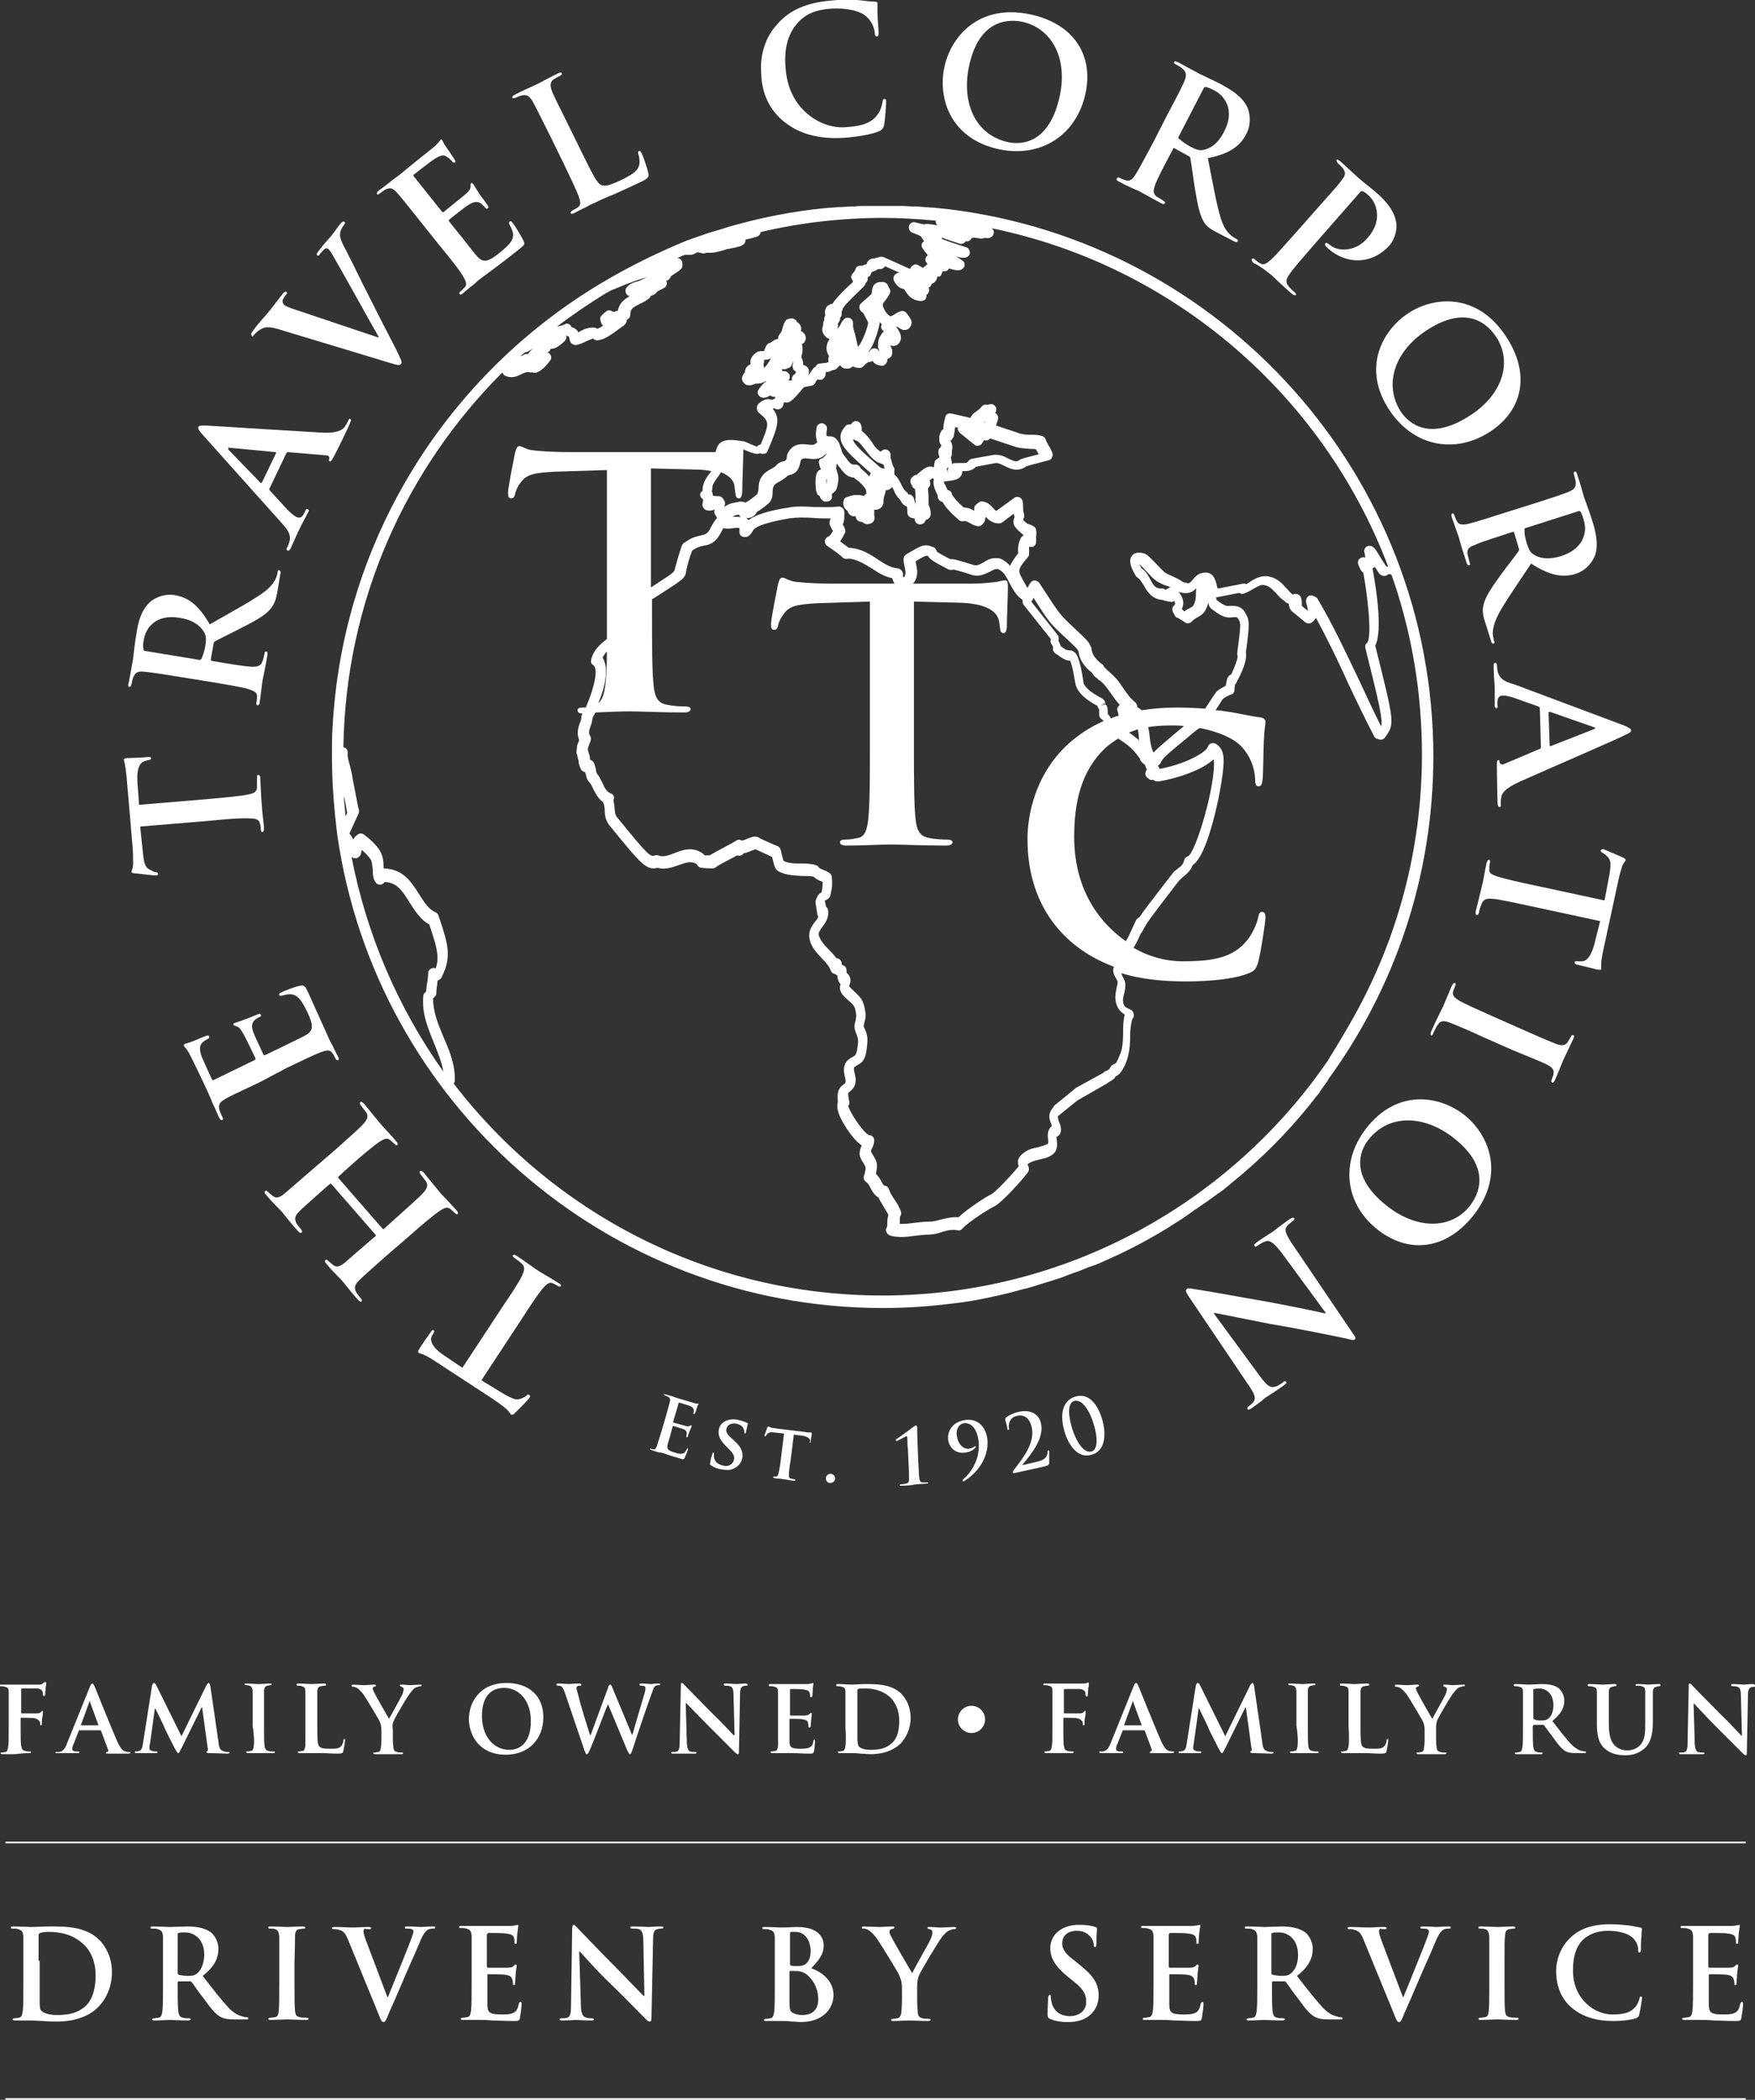 <?xml version="1.0" encoding="UTF-8"?>
<!-- Generator: Adobe Illustrator 27.8.0, SVG Export Plug-In . SVG Version: 6.00 Build 0)  -->
<svg xmlns="http://www.w3.org/2000/svg" xmlns:xlink="http://www.w3.org/1999/xlink" version="1.1" id="Layer_1" x="0px" y="0px" viewBox="0 0 323 386.4" style="enable-background:new 0 0 323 386.4;" xml:space="preserve">
<rect x="0" y="0" width="323" height="386.4" fill="#333333" stroke="none"/>
<style type="text/css">
	.st0{fill:#FFFFFF;}
</style>
<g>
	<path class="st0" d="M111,51.9C82.6,68.7,63,99,61.2,134c0,0,0,0,0,0c-0.1,1.4-0.1,2.9-0.1,4.3c0,0,0,0,0,0c0,0.3,0,0.7,0,1   c0,4.9,0.4,9.8,1,14.5v0c0,0,0,0,0,0c7.1,49.1,49.4,86.9,100.4,86.9c4.3,0,8.5-0.3,12.6-0.8c0,0,0,0,0,0c0,0,0,0,0,0   c2.8-0.3,5.5-0.8,8.1-1.4c0,0,0.1,0,0.1,0c0.8-0.2,1.7-0.4,2.5-0.6c0.1,0,0.3-0.1,0.4-0.1c0.7-0.2,1.5-0.4,2.2-0.6   c0.2,0,0.3-0.1,0.5-0.1c0.7-0.2,1.4-0.4,2-0.6c0.2-0.1,0.4-0.1,0.6-0.2c0.7-0.2,1.3-0.4,2-0.6c0.2-0.1,0.4-0.1,0.6-0.2   c0.7-0.2,1.3-0.4,2-0.7c0.2-0.1,0.4-0.1,0.5-0.2c0.7-0.2,1.3-0.5,2-0.7c0.2-0.1,0.3-0.1,0.5-0.2c0.7-0.3,1.4-0.6,2.1-0.8   c0.1,0,0.2-0.1,0.3-0.1c0.8-0.3,1.6-0.7,2.3-1c0,0,0,0,0,0c4.1-1.8,8-3.9,11.7-6.2c0,0,0.1-0.1,0.1-0.1c0.7-0.4,1.4-0.9,2.1-1.3   c0.1-0.1,0.2-0.1,0.2-0.2c0.7-0.4,1.3-0.9,1.9-1.3c0.1-0.1,0.2-0.1,0.3-0.2c0.6-0.4,1.3-0.9,1.9-1.3c0.1-0.1,0.2-0.1,0.3-0.2   c0.6-0.5,1.3-0.9,1.9-1.4c0.1,0,0.1-0.1,0.2-0.1c0.7-0.5,1.3-1,1.9-1.5c0,0,0.1,0,0.1-0.1c5.5-4.4,10.5-9.4,14.9-14.9c0,0,0,0,0,0   c0.5-0.7,1.1-1.4,1.6-2c0,0,0,0,0-0.1c0.5-0.7,1-1.4,1.5-2.1c0,0,0,0,0-0.1c12.2-16.7,19.4-37.3,19.4-59.5   c0-51.8-39-94.6-89.2-100.7c0,0,0,0,0,0c-0.9-0.1-1.9-0.2-2.8-0.3c-0.1,0-0.2,0-0.4,0c-0.8-0.1-1.7-0.1-2.5-0.2c-0.2,0-0.4,0-0.6,0   c-0.8,0-1.5-0.1-2.3-0.1c-0.2,0-0.5,0-0.7,0c-1,0-1.9,0-2.9,0c-0.9,0-1.8,0-2.6,0c-0.2,0-0.3,0-0.5,0c-0.7,0-1.4,0-2.1,0.1   c-0.1,0-0.2,0-0.4,0c-0.8,0-1.5,0.1-2.3,0.1c-0.1,0-0.1,0-0.2,0c-0.8,0.1-1.6,0.1-2.4,0.2c0,0-0.1,0-0.1,0   c-6.1,0.6-12.1,1.8-17.9,3.5c-0.1,0-0.2,0.1-0.3,0.1c-1.2,0.4-2.4,0.7-3.6,1.1c0,0,0,0,0,0c-1.2,0.4-2.5,0.9-3.7,1.3   C121,46.5,115.9,49,111,51.9C111,51.9,111,51.9,111,51.9z M96.7,64.8c0.2,0,0.4,0,0.6-0.2c0.3-0.2,0.7-0.4,1-0.6   c-0.5,0.3-0.7,0.6-1.2,1.2c-0.2-0.1-0.5-0.1-0.7,0.1c-0.2,0.1-0.4,0.2-0.5,0.2c0,0,0,0-0.1,0C96.1,65.3,96.4,65,96.7,64.8z    M63.6,150.2c-0.1-1.3-0.3-2.5-0.3-3.8c0.4,1.9,0.5,2.7,0.6,3.2C63.8,149.8,63.7,150,63.6,150.2z M64.7,157.7   C64.7,157.7,64.7,157.7,64.7,157.7c0.3,0.2,0.6,0.3,1,0.2c0.3-0.1,0.6-0.4,0.7-0.7c0.1-0.3,0.1-0.6,0.2-0.8c1,0.9,1.5,1.5,1.7,1.9   c0.2,0.5,0.2,1,0.3,1.6c0,0.7,0,1.5,0.4,2.3c0.2,0.3,0.5,0.6,0.9,0.6c0.4,0,0.7-0.2,0.9-0.5l0,0c2.2,0.1,3.2,1.5,4.6,3.8   c1,1.5,1.9,3.1,3.6,4c0.7,2.1,1.4,4.1,1.5,5.7c0.1,1-0.1,1.7-0.3,2.4c-0.2-0.1-0.5-0.1-0.8,0c-0.4,0.2-0.6,0.5-0.6,0.9   c0,0.6-0.1,1.3-0.2,1.9c-0.1,0.5-0.1,1-0.2,1.5c-0.3,0.2-0.5,0.5-0.5,0.8c-0.3,3.2,0.9,6,2,8.7c0.7,1.8,1.4,3.4,1.7,5.2   C73.3,185.5,67.5,172.1,64.7,157.7z M173.3,50.4c0.1-0.2,0.1-0.3,0.2-0.5c0,0,0.1,0,0.1,0c0.4,0.1,0.9-0.1,1.1-0.5   c0.6,0.2,1.2,0.4,2,0.3c0.4-0.1,0.7-0.4,0.8-0.7c0.1-0.4,0-0.8-0.3-1c-0.4-0.3-0.8-0.6-1.3-0.8c0,0,0,0,0.1,0   c0.7,0.2,1.2,0.3,1.7,0.2c0.5-0.1,0.8-0.5,0.8-0.9c0-0.5-0.3-0.9-0.7-1c-2.8-0.9-3.9-1.3-4.4-1.5c0,0,0,0,0,0   c0-0.1-0.1-0.2-0.1-0.3c0.7,0.3,1.7,0.6,3.2,1.1c0.5,0.2,1,0,1.2-0.4c0,0,0,0,0.1,0c0.4,0.1,0.9-0.2,1-0.6c0,0,0,0,0,0   c0.1,0,0.3,0,0.4-0.1c0.3,0.1,0.8,0.1,1.3,0.2c0.2,0,0.4,0,0.6-0.1c0,0,0.1,0,0.1,0c0,0,0,0,0,0v0c0,0,0.1,0,0.1,0l0,0l0.2,0   c0,0,0.1,0,0.1,0c0.4,0.1,0.8-0.1,1.1-0.4c0.2-0.3,0.3-0.8,0.1-1.1c-0.1-0.1-0.2-0.2-0.3-0.3c33.6,6.9,61.1,30.8,73,62.3   c-0.1,0-0.3-0.1-0.4-0.1c-0.3-0.5-0.8-1.2-0.9-1.4c-1.1-1.9-1.2-1.9-1.6-2.2c-0.3-0.2-0.8-0.2-1.1,0c-0.3,0.2-0.5,0.6-0.4,1   c0.1,0.3,0.1,0.7,0.2,1c-0.3-0.1-0.6-0.1-0.9,0.1c-0.4,0.2-0.6,0.7-0.4,1.2c0.3,0.8,0.5,1.2,0.9,1.5c0.5,2.3,1.8,11.7,0.7,12.9   c-0.3,0.2-0.4,0.6-0.3,1c2.6,10.4,3.2,13,2.9,14.4c-1.4-2.8-2.7-5.6-4-8.4c-2.4-5-4.8-10.2-7.7-15.1c-0.1-0.2-0.4-0.4-0.7-0.5   l-0.3-0.1c-0.3-0.1-0.7,0-0.9,0.3s-0.3,0.6-0.2,1c0.2,0.7,0.3,1.2,0.3,1.5l-1.1-0.9c0-0.1,0-0.2,0-0.3c0-0.4,0-1-0.3-1.5   c-0.2-0.3-0.7-0.5-1.1-0.4l-0.3,0.1c-0.4-0.3-0.7-0.7-1.1-1.1c-0.8-0.9-1.7-1.9-3.2-2.2c-1.5-0.3-2.7,0.4-3.6,1   c-0.2,0.1-0.4,0.3-0.6,0.4c-0.2-0.1-0.4-0.1-0.6-0.1l-4.6,0.9c-0.1,0-0.2-0.2-0.3-0.8c-0.2-0.7-0.6-2.4-2.4-2.1   c-1,0.1-1.6,0.8-2,1.3c-0.5,0.6-0.7,0.7-1,0.6c-0.1,0-0.2-0.1-0.4-0.1l-0.1,0c-0.2,0-0.7-0.4-0.9-0.5c-0.5-0.3-1-0.5-1.4-0.7   c-0.7-0.3-1.2-0.5-1.6-0.9c-3-3.1-3-3.1-3.7-3.3c-1.2-0.3-1.8,0.1-2.1,0.5c-0.7,1,0,2.4,0.7,3.6c0.1,0.2,0.2,0.3,0.4,0.4   c0.4,0.3,0.7,0.8,1.1,1.4c0.6,1.1,1.5,2.6,3.5,2.7c0.4,0.2,0.8,0.2,1,0.3c0.1,0,0.2,0,0.3,0c0.2,0.1,0.4,0.1,0.6,0l0.2-0.1   c0.3,0.5,0.1,0.8,0,0.8c-0.4,0.3-0.4,0.9-0.2,1.3c0.1,0.1,0.2,0.4,0.3,0.5c0.1,0.3,0.3,0.5,0.6,0.5c0.1,0.1,0.3,0.2,0.5,0.3   c0.3,0.2,0.6,0.4,0.9,0.6c0.4,0.2,0.9,0.1,1.2-0.3c0.2-0.2,0.5-0.4,0.8-0.6c0.6-0.3,1.3-0.7,1.7-1.5c0.2-0.4,0.4-0.9,0.5-1.3   c0,0.2,0.1,0.3,0.1,0.5c0.1,0.2,0.2,0.4,0.4,0.6c1.5,1.1,2.4,1.8,3.9,1.6c0.9-0.1,0.9,0,1.1,0.3c0.5,0.8,0.5,0.9-0.2,6.3   c0,0.2,0,0.4,0.1,0.5c0,0.6-0.7,2.4-1.2,3.4c-0.3,0.1-0.6,0.4-0.7,0.7c-0.2,0.6-0.2,0.9-0.3,1.4c-1,0.5-1.6,0.9-1.8,1.2   c-0.1,0.1-1.1,1.6-2,3c-1.5-0.1-3.1-0.2-5.2-0.2c-2.4,0-4.5,0.2-6.5,0.5c-0.2-0.2-0.5-0.4-0.8-0.6l0-0.1c0-0.3-0.2-0.6-0.4-0.8   c-0.9-0.7-1.5-1.6-2.2-2.6c-0.7-1.1-1.5-2.1-2.6-3c-0.2-0.2-0.4-0.3-0.5-0.5c-0.2-0.2-0.4-0.3-0.4-0.4c-0.1-0.2-0.2-0.4-0.4-0.5   c-0.1-0.1-1.8-1.2-1.9-2.8c0-0.1,0-0.2-0.1-0.3c-0.4-1-0.5-1.1-3.7-4.1c-2.1-2-2.1-2-5.8-7.7c-0.2-0.3-0.5-0.4-0.8-0.5   c-0.3,0-0.6,0.1-0.8,0.4c-0.3,0.3-0.4,0.7-0.6,1c-0.9-1.6-1.5-2.5-1.5-3.1c0-0.6,0.4-1.2,1.6-2.6c0.2-0.2,0.2-0.5,0.2-0.8   c0-0.3,0-0.7,0-1.1c0,0,0,0,0,0c0.3,0.1,0.7,0.1,0.9-0.1c0.3-0.2,0.4-0.5,0.4-0.9c0-0.3,0-0.5,0-0.8c0-0.4,0.1-0.8,0-1.2   c0-0.3-0.2-0.6-0.4-0.7c-0.3-0.2-0.7-0.4-1.2-0.5c-0.3-0.3-0.6-0.5-0.8-0.7c0-0.1,0.1-0.2,0.1-0.3c0.1-0.2,0.1-0.4,0.1-0.6   l-0.1-0.5c-0.1-0.2-0.1-0.5-0.1-0.8c0-0.4,0-0.8-0.1-1.3c-0.1-0.3-0.3-0.6-0.6-0.7c-0.3-0.1-0.7-0.1-0.9,0.1l-3.3,2.4   c-0.2,0-0.3-0.2-0.7-0.6c-0.4-0.4-0.9-1-1.8-1.1c-0.3-0.1-0.6,0-0.8,0.2l-0.4,0.3c-0.2,0.2-0.4,0.4-0.4,0.7c0,0.2,0,0.4,0,0.5   c-0.5-0.3-1.1-0.6-1.9-0.6c-1.2-1-1.9-1.9-2.2-2.4c0-0.4-0.3-0.7-0.7-0.8c0,0-0.1,0-0.1,0c-0.1-0.3-0.3-0.6-0.4-0.9   c-0.2-0.3-0.3-0.5-0.3-0.7c0,0,0.1,0,0.1,0c1.8-0.2,3-0.3,3.3-1.6c0-0.1,0-0.2,0-0.3c0.1,0,0.2,0,0.3,0c0.7,0,1.6-0.1,2.2-0.8   l3.7-0.7c0.4,0,0.9,0.2,1.5,0.5c1,0.5,2.5,1.3,4.1,0.1c0.3-0.1,1.4-0.4,4.1-1.1c0.3-0.1,0.5-0.2,0.6-0.5c0.1-0.2,0.2-0.5,0.1-0.8   c-0.2-0.5-0.4-1-0.7-1.4c-0.2-0.4-0.4-0.7-0.5-1c-0.1-0.4-0.4-0.7-0.8-0.8c-0.7-0.2-1.4-0.2-2.1-0.2c-0.9,0-1.7-0.1-2.4-0.4   l-3.9-1.3c0-0.1,0.1-0.2,0.1-0.3c0.1-0.3,0.3-0.7,0.3-1.1c0-0.3-0.1-0.6-0.4-0.8c0,0,0,0-0.1-0.1c0-0.1,0.1-0.2,0.1-0.3   c0.1-0.4,0.1-0.8-0.2-1c-0.2-0.3-0.6-0.4-1-0.3c-0.1,0-0.2,0.1-0.3,0.1l-0.1,0c-0.4-0.1-0.8,0-1.1,0.4c-0.2,0.3-0.5,0.5-0.9,0.8   c-0.3,0.2-0.6,0.4-0.8,0.7c-0.1,0.1-0.2,0.3-0.3,0.5l-3.5-0.8c-0.5-0.1-1,0.1-1.1,0.6c0,0-0.4,1.3-0.4,2.3   c-0.2,0.1-0.3,0.2-0.4,0.4c-0.3,0.6-0.4,0.9-0.3,1.8c0,0.2,0.1,0.5,0.3,0.6c0,0.1,0,0.2,0,0.3c0,0,0,0.1,0,0.1   c-0.1,0.1-0.2,0.2-0.3,0.3c-0.2,0.2-0.2,0.6-0.2,0.9c0.1,0.4,0.2,0.6,0.2,0.8c-0.2,0.1-0.4,0.2-0.6,0.4c-0.2,0.1-0.3,0.3-0.3,0.6   c-0.1,0.3-0.1,0.6-0.1,0.8c-1-0.4-1.6,0-3,1.2c-0.1,0.1-0.1,0.1-0.2,0.2c-0.3,0-0.5,0.1-0.7,0.3l-0.2,0.2c-0.3,0.3-0.3,0.8-0.1,1.2   c0.1,0.1,0.2,0.3,0.2,0.4c0.1,0.2,0.3,0.4,0.5,0.5c0.1,0.6,0.1,1,0.1,1.7c0,0.6,0,1,0,1.2c-0.1-0.4-0.2-0.8-0.3-1.2   c-0.1-0.3-0.4-0.6-0.7-0.7c-0.1,0-0.2,0-0.3,0c-0.1-0.2-0.2-0.4-0.4-0.5c-0.1-0.1-0.2-0.2-0.3-0.3c-0.2-0.2-0.4-0.6-0.6-1   c-0.3-0.6-0.6-1.3-1.3-1.9c0-0.3,0-0.5,0-0.6c0.1-0.3,0-0.6-0.2-0.9c-0.1-0.1-0.1-0.3-0.2-0.5c-0.1-0.3-0.1-0.6-0.3-1   c0,0,0-0.1,0-0.1l0-0.5c0-0.6-0.5-1-1-1c-0.3,0-0.6,0.2-0.8,0.4c0,0,0,0,0,0c-0.1,0-0.1,0-0.2-0.1c-0.6-0.4-1-0.9-1.4-1.6   c-0.5-0.7-1.1-1.5-1.9-2.1c0-0.6,0-0.7-0.1-1c-0.1-0.5-0.6-0.9-1.1-0.8c-0.3,0-0.6,0.3-0.8,0.6l-0.3,0c-0.3,0-0.5,0.1-0.7,0.3   c-0.4,0.5-1,1.2-0.9,2.2c0.1,1.6,1.6,3,5.6,6.5c-0.2,0.2-0.3,0.4-0.3,0.6c-0.5-0.6-1.2-1.2-1.6-1.5c-0.1-0.4-0.5-0.7-0.9-0.7   c0,0,0,0,0,0c-0.9,0-0.9,0-2.3-1.9c-0.2-0.3-0.3-0.6-0.4-1c-0.2-0.5-0.3-1.2-0.8-1.7c-0.5-0.7-1.3-0.6-1.5-0.6c0,0,0,0,0,0   c-0.1,0-0.2-0.1-0.4-0.1c0-0.4,0-0.7,0.1-1.2c0.1-0.5-0.3-1-0.8-1.1c-0.5-0.1-1.1,0.3-1.1,0.8c-0.2,1-0.2,1.6,0.1,2.7   c-0.1,0.1-0.2,0.2-0.4,0.3c-0.2,0.2-0.6,0.2-1.4,0.1c-1-0.1-2.5-0.3-3.5,1.4c0,0,0,0.1-0.1,0.1c-0.1,0.3-0.2,0.6-0.2,0.9   c0,0.2-0.1,0.4-0.2,0.5c-0.1,0.1-0.3,0.2-0.5,0.2c-0.4,0.1-0.9,0.3-1.3,0.8c-0.2,0.2-0.5,0.4-0.9,0.6c-0.6,0.3-1.2,0.7-1.7,1.4   c-0.5,0.7-0.6,1.6-0.6,2.2c0,0.2,0,0.4-0.1,0.6c0,0.1-0.1,0.2-0.1,0.4c-0.7,0.6-1.5,1.2-1.7,1.3c-0.2,0.1-0.4,0.2-0.5,0.3   c-0.2-0.1-0.5-0.2-0.8-0.2c-0.1,0-0.1,0-0.2,0l-1.5,0.3c0,0-0.8,0.2-1.4,0.7l0.1-0.4c0.1-0.3,0-0.6-0.1-0.8   c-0.1-0.1-0.1-0.2-0.2-0.2c0,0,0,0,0-0.1c-0.2-0.3-0.4-0.4-0.7-0.5c0,0-0.1,0-0.1,0c-0.4,0-0.7,0-1.1-0.1c0-0.3-0.1-0.6-0.2-0.8   c0-0.1,0.1-0.2,0.1-0.3l0-0.3c0-0.7,0.5-1.3,1-2c0.2-0.3,0.4-0.6,0.6-0.9c1.8,0.7,2.5,1.8,2.5,2.8l0.1,0.7c0.1,1,0.2,1.3,0.7,1.3   c0.4,0,0.5-0.4,0.6-1c0-1.7,0.2-6.1,0.2-7.4c0-0.2,0-0.4,0-0.6c1.7,0.7,2.4,1,3.1,0.7c0,0,0,0,0,0l0.3,0.1c0.5,0.1,1-0.1,1.1-0.6   c2-4.6,2.3-6,0.9-7.7c0,0,0.1,0,0.1,0c0.1,0,0.1,0,0.2-0.1c0.2,0.2,0.6,0.3,0.9,0.2c0.3-0.1,0.6-0.3,0.7-0.6   c0.1-0.2,0.1-0.5,0.2-0.7c1,0.3,1.5-0.2,3.6-2.7c0.2-0.1,0.6-0.2,1.3-0.3l0.1,0c0.4-0.1,0.7-0.3,0.8-0.7c0.1-0.2,0.2-0.3,0.4-0.5   c0.2,0.1,0.3,0.1,0.5,0.1c0.4,0,0.8-0.4,0.9-0.8c0-0.2,0.1-0.2,0.1-0.7c0.2,0.1,0.4,0,0.6,0c0.2-0.1,0.4-0.2,0.7-0.3   c0.2,0,0.5-0.1,0.7-0.3c0.1-0.1,0.3-0.3,0.4-0.4c0.1-0.1,0.1-0.1,0.2-0.2l0.1,0.1c0.2,0.3,0.4,0.4,0.7,0.5c0.8,0.1,1.1,0,1.6-0.4   c0,0,0.1,0.1,0.2,0.1c0.3,0.2,0.8,0.2,1.1,0.2c0.3,0,0.5-0.2,0.7-0.4c0.2-0.3,0.7-0.6,0.9-0.7c0.2,0,0.5,0,0.7-0.2   c0.1,0.2,0.2,0.3,0.3,0.4c0.5,0.4,0.8,0.4,1.3,0.5c0.5,0.1,1-0.4,1.1-0.9c0-0.2,0-0.3,0.1-0.4c0.1,0,0.3-0.1,0.4-0.2   c0.3-0.2,0.4-0.5,0.4-0.9c0,0,0,0,0-0.3c0-0.1,0-0.1,0-0.2c-0.1-0.2-0.1-0.3-0.2-0.5c0-0.1-0.1-0.3-0.1-0.4   c0.3,0.2,0.6,0.2,0.9,0.1c0.6-0.2,0.9-0.7,1-1.2c0.1-0.7-0.2-1.4-0.9-2.3c0.2,0,0.4,0.1,0.5,0.2c0.4,0.3,0.9,0.5,1.3,0.4   c0.7-0.1,0.9-0.7,1-0.9c0.1-0.3,0.1-0.6,0-0.9c-0.2-0.3-0.3-0.6-0.5-0.8c-0.1-0.1-0.2-0.3-0.3-0.4c-0.2-0.4-0.8-0.6-1.2-0.4   c-0.4,0.1-0.7,0.3-1,0.5c-0.3,0.2-0.5,0.3-0.7,0.4c-0.1,0-0.1,0-0.3-0.1c-0.5-0.3-1-1.1-1.2-1.8c-0.1-0.4,0.1-0.6,0.5-1.1   c0.3-0.4,0.6-0.8,0.8-1.3c0.1-0.3,0.1-0.5-0.1-0.8c-0.1-0.2-0.2-0.4-0.3-0.6c-0.1-0.3-0.5-0.6-0.8-0.6c-0.4,0-1-0.1-1.5,0.3   c-0.5,0.4-0.6,1-0.7,1.9l-1.9,1.7c-0.3,0.2-0.4,0.6-0.3,1c0.1,0.3,0.3,0.6,0.6,0.7c0.7,1.2,0.9,1.7,1,1.9c-0.3,1.5-1.3,3.9-1.9,4.4   c-0.4-1.6-0.4-1.9-0.9-3.6c0-0.8,0-0.8,0-0.9c-0.1-0.4-0.3-0.7-0.7-0.8c-0.4-0.1-0.8,0-1,0.3c-0.3,0.3-0.5,0.6-0.6,0.9   c-0.2,0.4-0.4,0.6-0.5,0.7c0,0-0.1,0-0.1,0c0.1-0.2,0.2-0.5,0.1-0.7l0-0.1c0.1-0.2,0.2-0.4,0.3-0.5c0.1-0.2,0.1-0.4,0.1-0.6   c0.2-0.2,0.3-0.4,0.3-0.7l0-0.3c0-0.1,0-0.1,0-0.2c0.1-0.1,0.2-0.3,0.2-0.5c0.3-0.7,3.1-3.3,3.8-4c0.2-0.2,0.3-0.4,0.4-0.6   c0,0,0-0.1,0-0.1c0.2-0.2,0.4-0.4,0.4-0.7c0-0.2,0-0.3,0-0.4c0.3-0.1,0.5-0.3,0.6-0.6l0.1-0.3c0.2-0.1,0.4-0.2,0.7-0.3   c0.1,0,0.2-0.1,0.3-0.2c0.1,0,0.2,0,0.3-0.1c0,0,0.1,0,0.1,0c0.4,0.1,0.8-0.1,1.1-0.5l2.7,1.2c-0.1,0-0.2,0-0.2,0   c-0.3,0-0.6,0.2-0.8,0.5c-0.2,0.3-0.2,0.6-0.1,0.9c0.4,0.9,1.1,1.5,1.9,1.6c0.9,1.5,1.5,2,3,2.2c0.3,0,0.6-0.1,0.8-0.2   c0.2-0.2,0.3-0.4,0.3-0.7c0-0.1,0-0.1,0-0.2c0,0,0.1-0.1,0.1-0.1c0.4-0.3,0.5-0.9,0.3-1.3c0.2-0.1,0.3-0.1,0.4-0.3   c0.1-0.1,0.2-0.3,0.2-0.4c0.3-0.1,0.5-0.2,0.7-0.5c0.2-0.2,0.3-0.6,0.3-0.8c0.1,0,0.3,0,0.4,0C173,50.9,173.2,50.7,173.3,50.4z    M216.9,108.9c0.1,0,0.1,0,0.2,0.1l0.1,0c0.2,0,0.3,0.1,0.5,0.1c1.2,0.2,2-0.3,2.5-0.9c-0.1,0.4-0.1,0.8-0.1,1.1   c0,0.8-0.1,1.4-0.4,2c-0.1,0.3-0.4,0.4-0.9,0.7c-0.3,0.1-0.5,0.3-0.8,0.5c0,0,0,0,0,0c-0.2-0.1-0.3-0.3-0.5-0.4   C217.9,111.3,218,110.2,216.9,108.9z M215.4,108.1C215.4,108.1,215.4,108.1,215.4,108.1l-0.3,0.1c-0.2,0.1-0.3,0.2-0.5,0.3   c-0.1,0-0.2,0-0.2,0c0,0,0,0,0,0c-0.2-0.2-0.4-0.2-0.7-0.2c-1,0-1.4-0.5-2-1.7c-0.4-0.7-0.8-1.5-1.6-2c-0.2-0.3-0.3-0.6-0.4-0.8   c0.4,0.4,1.2,1.2,2.4,2.5c0.7,0.7,1.6,1.1,2.3,1.4C214.8,107.8,215.2,107.9,215.4,108.1z M193.4,206.6c0.1,0.2,0.1,0.4,0.2,0.6   c-0.9,0.7-0.8,1.9-0.7,2.5c0.1,0.6,0,0.8-0.1,0.8c-0.5,0.3-1.1,0.4-1.7,0.6c-1.1,0.2-2.3,0.5-3.3,1.6c-0.6,0.7-0.5,1.4-0.3,1.9   c-1.2,1.5-4.4,4.9-5.1,5.2c-0.6,0.2-4.3,2.6-6,4.2c-1.2-0.1-2.2,0.2-3.2,0.4c-0.7,0.2-1.4,0.4-2.1,0.4c-0.9,0-1.8,0.1-2.6,0.2   c-1,0.1-2,0.3-2.9,0.2c0-0.2,0-0.4,0-0.5c0-0.4,0-0.7,0.1-0.9c0.2-0.3,0.2-0.6,0.1-0.9c-0.3-0.8-0.7-1.5-1.2-2.2   c-0.4-0.6-0.8-1.2-1-1.9c-0.1-0.3-0.4-0.6-0.8-0.6c0,0,0,0,0,0c-0.3-0.2-0.5-0.6-0.7-1c-0.2-0.4-0.5-0.8-0.9-1.2   c0.1-0.5,0.2-1,0.2-1.5c0-0.8-0.4-1.4-0.7-1.9c-0.2-0.3-0.4-0.6-0.4-0.8c0-0.1,0.1-0.3,0.2-0.5c0.2-0.4,0.4-0.9,0.4-1.5   c0-0.5-0.4-0.9-0.9-0.9c-1-0.3-3.5-4-3.9-5.4c0.2-0.2,0.3-0.5,0.2-0.8c-0.1-0.6-0.2-1-0.2-1.5c0-0.1,0.2-0.3,0.4-0.4   c0.3-0.3,0.8-0.7,0.9-1.4c0.2-0.7,0-1.4-0.1-1.9c-0.1-0.4-0.2-0.7-0.1-1c0,0,0-0.1,0-0.1c0,0,0.1-0.1,0.6-0.4   c1.2-0.6,1.6-1.4,1.8-3.8c0.2-1.5-0.2-2.4-0.6-3.2c-0.1-0.2,0-0.4,0.1-0.9c0.1-0.4,0.3-1,0.2-1.6c-0.3-2.2-0.7-2.7-1.5-3.5   c-1.1-1.1-1.4-1.3-1.5-1.5c0,0,0,0,0-0.1c0.1-0.3,0.4-0.9,0.1-1.6c0-0.1-0.1-0.2-0.2-0.4c-0.1-0.2-0.3-0.3-0.4-0.4   c0-0.1,0-0.3,0-0.5c0-0.3-0.2-0.7-0.5-0.8l-0.4-0.2c0.1-0.4-0.1-0.7-0.4-1c-0.2-0.1-0.4-0.2-0.6-0.2c-0.4-0.6-0.9-1.1-1.4-1.6   c-0.8-0.8-1.5-1.6-1.8-2.6c-0.1-0.5,0.2-0.9,0.7-1.6c0.6-0.8,1.2-1.7,1-3c0-0.3-0.2-0.5-0.4-0.7c0-0.3-0.1-0.6-0.2-1   c0-0.1,0.1-0.1,0.1-0.1c0.1,0,0.3-0.2,0.5-0.3c0.3-0.2,0.5-0.6,0.5-1c0.3-1.2,0.3-1.7,0.2-3c0-0.3-0.2-0.6-0.5-0.8   c-0.3-0.2-0.7-0.4-1-0.5c-0.5-0.2-0.8-0.3-0.9-0.5c-0.1-0.2-0.3-0.3-0.5-0.4c-1-0.3-2-0.3-2.9-0.3c-1.1,0-2.2,0-3.1-0.5l0,0   c-0.1-0.3-0.3-1-0.5-2c-0.1-0.3-0.3-0.6-0.6-0.7c-0.2-0.1-2.7-1.1-3.5-1.6c-0.1-0.1-0.2-0.1-0.3-0.1c-0.6-0.1-0.7-0.1-2.4,0.6   c-0.2,0-0.3,0.1-0.4,0.1c0,0-0.1,0-0.1-0.1c-0.4-0.2-0.9,0-1.2,0.3c-0.1,0-0.2,0-0.2,0.1c-2.8,1.5-3.9,2.1-4.4,2.4   c-0.3,0-0.6,0-0.9,0l0,0c-0.1-0.1-0.2-0.2-0.3-0.3c-1.9-1.4-3.8-0.7-5.3-0.1c-1,0.4-1.9,0.7-2.7,0.5c-0.2-0.1-0.5-0.2-0.8-0.1   c-0.9,0.3-1.1,0.3-7.1-7.1c-0.3-0.4-0.3-0.8-0.4-1.6c0-0.4-0.1-0.9-0.2-1.4c0.1-0.2,0.1-0.5,0.1-0.7c-0.1-0.3-0.3-0.5-0.6-0.6   c-0.7-0.3-1.1-0.9-1.5-1.9c-0.3-0.5-0.5-1.1-1-1.7c-0.1-0.1-0.2-0.4-0.2-0.7c-0.1-0.4-0.2-1-0.5-1.5c-0.1-0.2-0.4-0.3-0.6-0.4   c0,0,0-0.1,0-0.1c0-0.5-0.2-1-0.3-1.3c0-0.1-0.1-0.2-0.1-0.4c0-0.2,0-0.4,0.1-0.6c0-0.1,0.2-0.5,0.4-1.1c0.1-0.3,0.1-0.7-0.1-0.9   c-0.3-0.5-0.2-1,0.1-1.8c0.2-0.5,0.3-1,0.4-1.6c0.1-0.2,0.3-0.5,0.5-0.9c2.3-0.1,5-0.2,6.2-0.2c1.8,0,5.8,0.2,10.1,0.2   c0.7,0,1.2-0.2,1.2-0.6c0-0.3-0.3-0.5-1-0.5c-1,0-2.4-0.1-3.3-0.3c-1.9-0.3-2.3-1.7-2.5-3.5c-0.3-2.8-0.3-7.8-0.3-13.7v-2.2   c0,0,0,0,0,0c5.9-3.8,6.1-3.8,6.3-5.3c0.3-1.3,0.6-2.5,1.1-3.7c1-0.6,1.1-0.7,2.7-1c1.6-0.4,2.2-1.6,2.7-2.5   c0.1-0.2,0.2-0.4,0.3-0.6c0.6,0.1,1.2,0.1,1.8,0c0.7-0.1,1-0.1,1.2,0c0,0.3,0,0.5,0,0.8c0,0.4,0.3,0.7,0.7,0.8c0.4,0.1,0.8,0,1-0.2   c0.3-0.2,0.6-0.6,0.8-1c0.2-0.4,1.3-1.3,6.6-2.2c1.4-0.2,2.9-0.2,4.4-0.1c1.1,0.1,2.2,0.1,3.3,0.1c0,0.1-0.1,0.1-0.1,0.2   c-0.1,0.3-0.2,0.6-0.1,0.9c0.1,0.3,0.3,0.6,0.4,0.9c0.1,0.1,0.1,0.2,0.2,0.3c-0.5,0.9-0.7,1-1,1.1c-0.3,0.2-0.5,0.5-0.5,0.8   c0,0.4,0.2,0.7,0.5,0.9c0.3,0.2,2.1,1.4,2.8,2.1c0.3,0.3,0.7,0.3,1.1,0.2c0,0,0,0,0,0c1.5,0.1,2.7,0.9,4.1,1.7   c1.2,0.8,2.4,1.6,3.9,1.9c0.1,0.3,0.2,0.6,0.3,0.8c0.1,0.1,0.2,0.2,0.2,0.2h-11.5c-2.1,0-4.6-0.1-6.4-0.3c-1.6-0.1-2.2-0.8-2.8-0.8   c-0.4,0-0.6,0.4-0.8,1.2c-0.1,0.5-1.3,6.3-1.3,7.4c0,0.7,0.1,1,0.6,1c0.4,0,0.6-0.3,0.7-0.8c0.1-0.5,0.4-1.3,1.1-2.2   c1-1.4,2.5-1.7,6.2-1.9l9.6-0.3v26.3c0,5.9,0,11-0.3,13.7c-0.2,1.9-0.6,3.3-1.9,3.5c-0.6,0.1-1.3,0.3-2.3,0.3c-0.8,0-1,0.2-1,0.5   c0,0.4,0.4,0.6,1.3,0.6c2.6,0,6.6-0.2,8.1-0.2c1.8,0,5.8,0.2,10.1,0.2c0.7,0,1.2-0.2,1.2-0.6c0-0.3-0.3-0.5-1-0.5   c-1,0-2.4-0.1-3.3-0.3c-1.9-0.3-2.3-1.7-2.5-3.5c-0.3-2.8-0.3-7.8-0.3-13.7v-26.3l8.1,0.2c5.7,0.1,7.4,1.9,7.6,3.6l0.1,0.7   c0.1,1,0.2,1.3,0.7,1.3c0.4,0,0.5-0.4,0.6-1c0-1.7,0.2-6.1,0.2-7.4c0-1-0.1-1.3-0.5-1.3c-0.3,0-0.8,0.1-1.7,0.3   c-1,0.1-2.4,0.3-4.4,0.3h-10.9c0.2-0.2,0.3-0.3,0.4-0.5c0.6-1.1,0.4-2.2,0.2-3.1c0-0.2-0.1-0.4-0.1-0.5c1.5-0.9,1.8-1.1,2.3-1   c0.3,0.6,0.9,1,3.6,2.4c0.1,0,0.1,0.1,0.2,0.1c0.3,0.1,0.6,0.1,0.9,0c0.4,0.1,1.6,0.4,3.4,1c1.4,0.4,2.4-0.2,3.3-0.6   c0.5-0.3,0.9-0.5,1.3-0.5c0,0,0.1,0,0.1,0c1.1,0.4,1.6,1.4,2.2,2.6c0.6,1.1,1.2,2.3,2.4,3.1c0,0.1,0,0.1,0,0.2c0,0.3,0,0.5,0.2,0.7   l5,6.3c-0.1,0.3-0.1,0.6,0.1,0.9c0.1,0.2,0.3,0.4,0.3,0.6l0,0c0,0.1,0,0.2,0,0.3l0,0c0,0.1,0,0.1,0,0.2c0.1,0.3,0.2,0.5,0.5,0.7   c0.2,0.1,0.4,0.2,0.6,0.4c0.3,0.2,0.7,0.5,1.2,0.7c0.3,0.1,0.6,0.2,0.9,0.2c0,0,0,0,0,0.1c0.2,0.5,0.5,1.5,0.9,4   c0.3,1.9,2.5,3.4,4.1,4.2l0,0c0,0.3,0.2,0.5,0.3,0.6c0,0.1,0,0.4,0,1c0,0.3,0.1,0.6,0.4,0.8c0.1,0.1,0.3,0.2,0.4,0.4   c-2.5,1.1-4.6,2.5-6.5,4.2c-6.1,5.6-7.5,13.1-7.5,17.5c0,6.2,1.7,13.3,7.9,18.8c2.4,2.1,5.1,3.6,8,4.7c0,0.2-0.1,0.3-0.1,0.3   c-0.1,0.8,0.2,1.4,0.5,1.8c0.1,0.3,0.3,0.5,0.3,0.7c0,0.3-0.1,0.7-0.2,1.1c-0.1,0.6-0.3,1.4-0.2,2.2c0.2,1.5,0.9,2.2,1.7,2.7   c-0.3,1.2-0.3,2.3-0.3,3.5c0,1.1-0.1,2.2-0.3,3.1c-0.3,0.9-0.8,2.1-1.1,2.4c-0.6,0.2-0.9,0.5-1.1,1c-0.3,0.2-0.4,0.3-0.7,0.4   c-0.2,0.1-0.3,0.1-0.4,0.3l-5.1,2.8c0,0-0.1,0.1-0.1,0.1l-3.8,3.1c-0.1,0.1-0.2,0.2-0.2,0.3C192.8,204.9,193.1,205.9,193.4,206.6z    M111.5,122.8c-0.1-0.7-0.3-1.3-0.6-1.8c0.2-0.4,0.5-0.8,0.8-1.1c0,2.6-0.1,4.8-0.3,6.2c-0.2,1.5-0.5,2.7-1.3,3.3   C111,127.4,111.7,124.8,111.5,122.8z M128.9,91.3c0.1,0.2,0.2,0.4,0.5,0.6c0,0.1,0,0.4-0.1,0.7c-0.1,0.5,0.1,0.9,0.5,1.2   c0.4,0.2,0.8,0.2,1.3,0.1c0.2,0,0.3-0.1,0.4-0.2l0,0.2c-0.1,0.3,0,0.6,0.1,0.8c0.1,0.1,0.1,0.2,0.2,0.2c0,0.1,0,0.2,0.1,0.3   c0,0,0,0.1,0.1,0.1c-0.5,0.5-0.8,1.1-1.1,1.6c-0.4,0.9-0.7,1.3-1.4,1.5c-2,0.5-2.1,0.5-3.6,1.5c-0.2,0.1-0.3,0.3-0.4,0.5   c-0.5,1.4-0.9,2.8-1.3,4.3c-0.1,0.6-0.1,0.6-4.4,3.4V86.2l8.1,0.2c1.1,0,2.1,0.1,3,0.3c0,0.1-0.1,0.1-0.1,0.2   c-0.7,0.8-1.4,1.8-1.5,3.1l0,0.2c0,0.2,0,0.2-0.1,0.2C128.9,90.6,128.8,90.9,128.9,91.3z M134.8,95.1c0.2-0.1,0.4-0.2,0.6-0.3   l0.6-0.1c0.1,0.2,0.2,0.4,0.4,0.5c-0.3-0.1-0.6-0.1-0.9-0.1C135.3,95.1,135,95.1,134.8,95.1z M150.7,85.1c0.1,0.5,0.2,0.9,0.4,1.3   c-0.1,0-0.2,0.1-0.3,0.1c-1.1,0.6-0.6,3.7-0.6,3.8c0.1,0.3,0.2,0.5,0.2,0.6c0,0,0,0,0,0c0.1,0.2,0.3,0.3,0.5,0.4   c0,0.2,0.1,0.4,0.3,0.6c0.2,0.2,0.4,0.4,0.6,0.4c0.1,0,0.2,0,0.3,0c0.3,0,0.6-0.1,0.8-0.3c0.2-0.2,0.3-0.5,0.2-0.8   c0-0.3,0.1-0.4,0.1-0.4c0.8-0.5,0.8-0.9,1-1.8c0.1-0.5,0.1-0.8,0.1-0.9c0-0.5-0.1-0.8-0.2-1.2c-0.1-0.2-0.1-0.5-0.2-0.6   c0-0.3,0-0.6,0.1-1c1.4,1.9,1.9,2.5,3.2,2.6c0.1,0.1,0.2,0.2,0.3,0.3c0.5,0.2,1.8,1.6,1.9,2c0,0.2,0,0.4,0.1,0.6   c-0.2,0.1-0.4,0.3-0.5,0.5c0,0,0,0,0,0c-0.1-0.1-0.2-0.1-0.3-0.1c-0.2,0-0.3-0.1-0.5-0.1c-0.1,0-0.3,0-0.5,0c-0.2,0-0.3,0-0.5,0   c-0.5,0.1-0.9,0.2-1.4,0.4c-0.3,0.1-0.5,0.3-0.5,0.6c-0.1,0.2-0.2,0.7,0.1,1.3c0.2,0.3,0.4,0.5,0.6,0.6c0,0,0,0,0,0   c0,0.1,0.1,0.3,0.2,0.5c0,0,0.1,0.1,0.1,0.1c0.2,0.2,0.5,0.5,1.2,0.4c0,0.4,0.2,0.7,0.5,0.9c0.2,0.1,0.4,0.2,0.6,0.1   c0.3,0.2,0.7,0.6,1.4,0.4c0.8-0.2,1.1-0.7,0.9-1.6c0-0.2,0-0.6,0-1c0.1,0,0.2,0,0.2,0c0.7,0,1.2-0.4,1.4-0.9c0-0.1,0-0.2,0.1-0.2   c0-0.1,0-0.2,0-0.6c0-0.3,0.1-0.6,0.2-1c0.1-0.3,0.2-0.5,0.2-0.9c0.2,0,0.4,0,0.6-0.1l0.3-0.2c0.1-0.1,0.3-0.2,0.3-0.3   c0.1,0.2,0.2,0.4,0.3,0.6c0.2,0.5,0.5,1.1,1,1.6c0.1,0.1,0.1,0.1,0.2,0.2c0,0.1,0,0.1,0.1,0.2l0.1,0.2c0,0,0,0.1,0.1,0.1   c0.2,0.4,0.6,0.6,0.9,0.7c0.1,0.4,0.1,0.7,0.1,1.1c0,0.4,0.2,0.7,0.5,0.9c0.3,0.1,0.6,0.2,0.8,0.2l0.1,0.4c0.1,0.4,0.5,0.7,0.9,0.7   c0.4,0,0.8-0.2,1-0.6c0.1-0.3,0.2-0.3,0.3-0.3c0.4-0.1,0.7-0.6,0.7-1c0-0.3,0-0.9-0.4-1.7c0,0,0,0,0,0c0-0.1,0-0.4,0-1.1   c0-0.8-0.1-1.3-0.1-2c0.3-0.2,0.5-0.6,0.4-1c0-0.2-0.1-0.3-0.1-0.4c0.2-0.2,0.4-0.3,0.5-0.4c0.1,0,0.2,0.1,0.3,0.2   c-0.1,0.2-0.1,0.4-0.1,0.5c0,0.8,0.3,1.4,0.5,1.9c0.2,0.3,0.3,0.6,0.3,0.8c0,0.4,0.3,0.8,0.7,0.9c0.1,0,0.1,0,0.2,0.1   c0.7,1.3,2.3,2.7,3,3.3c0.2,0.2,0.6,0.3,0.9,0.2c0.3-0.1,0.6,0.1,1.2,0.4c0.3,0.2,0.7,0.4,1.2,0.5c0.4,0.1,0.7,0,1-0.3   c0.4-0.4,0.5-0.6,0.6-1.4c0,0,0,0,0,0c0.5,0.5,1.3,1.3,2.6,1.2c0.2,0,0.3-0.1,0.5-0.2l2.1-1.6c0,0.1,0,0.3,0.1,0.5l0,0.2   c-0.5,1.4,0.1,1.9,1.6,3.2c0,0,0.1,0.1,0.1,0.1c-0.1,0.1-0.2,0.1-0.3,0.2c-0.7,0.9-0.8,2.3-0.7,3.1c-0.7,0.9-1.2,1.7-1.5,2.3   c-0.5-0.5-1-1-1.8-1.3c-0.2-0.1-0.5-0.1-0.9-0.1c-0.9,0-1.6,0.4-2.2,0.8c-0.7,0.4-1.2,0.6-1.7,0.5c-2.9-0.9-3.9-1.2-4.4-1.1   c-1.4-0.7-2.2-1.2-2.5-1.4c0,0,0,0,0-0.1c-0.1-0.3-0.3-0.6-0.6-0.7c-1.7-0.7-2.1-0.4-5,1.3c-0.3,0.2-0.5,0.5-0.5,0.9   c0,0.5,0.1,1,0.2,1.4c0.2,0.8,0.2,1.3,0,1.8c0,0-0.1,0.1-0.2,0.1c0,0-0.1,0-0.1-0.1c0,0,0-0.2,0-0.4c0-0.5-0.4-1-0.9-1.1   c-1.4-0.1-2.6-0.9-3.8-1.7c-1.5-1-3.1-2-5.3-2.1c-0.5-0.4-1.1-0.8-1.6-1.2c0.3-0.3,0.5-0.8,0.9-1.5c0.1-0.2,0.1-0.5,0-0.8   c-0.1-0.3-0.2-0.5-0.4-0.8c0-0.1,0.1-0.1,0.1-0.2c0.2-0.5,0.2-1.1,0.2-1.5c0-0.2,0-0.3,0-0.5c0-0.3-0.1-0.6-0.3-0.8   c-0.2-0.2-0.5-0.3-0.8-0.3c-1.4,0.2-2.9,0.1-4.4,0.1c-1.6-0.1-3.2-0.2-4.8,0.1c-3.8,0.6-6.2,1.4-7.3,2.3c-0.2-0.1-0.3-0.3-0.5-0.4   c0.3,0.1,0.6,0,1-0.1c0.4-0.2,0.8-0.5,1-1c0.6-0.3,1.6-1.1,2.2-1.6c0.4-0.4,0.5-0.8,0.6-1.1c0,0,0,0,0,0c0,0,0,0,0,0   c0.1-0.4,0.1-0.7,0.1-1c0-0.5,0.1-0.9,0.3-1.2c0.2-0.3,0.6-0.5,1-0.7c0.5-0.3,1-0.6,1.4-1c0.1-0.1,0.3-0.2,0.5-0.2   c0.4-0.1,0.9-0.3,1.3-0.8c0.4-0.5,0.5-1.1,0.6-1.5c0-0.1,0.1-0.3,0.1-0.4c0.3-0.4,0.5-0.4,1.5-0.3c0.8,0.1,2,0.2,2.9-0.7   c0.2-0.2,0.3-0.2,0.4-0.3c-0.2,0.3-0.4,0.6-0.8,0.9C150.8,84.4,150.7,84.8,150.7,85.1z M152.1,88.2   C152.2,88.2,152.2,88.2,152.1,88.2c0.1,0,0.1,0,0.1,0c0,0,0,0.2,0,0.5c0,0.2,0,0.3,0,0.4C152.1,88.8,152.1,88.4,152.1,88.2z    M159.8,91.2C159.8,91.2,159.8,91.2,159.8,91.2L159.8,91.2C159.8,91.2,159.8,91.2,159.8,91.2z M157,80.8   C157,80.8,157,80.8,157,80.8c0,0,0.1,0.1,0.2,0.1c0.2,0.1,0.3,0.2,0.5,0.2c0.6,0.4,1,1,1.5,1.6c0.6,0.8,1.3,1.8,2.4,2.4   c0.1,0,0.2,0.1,0.3,0.1c0.2,0.1,0.3,0.1,0.7,0.3c0,0.1,0.1,0.2,0.1,0.3c0,0.1,0.1,0.3,0.1,0.5c-0.1-0.1-0.2-0.1-0.3-0.1   c-0.1,0-0.2-0.1-0.4-0.1c0,0,0,0,0,0C159,83.4,157,81.7,157,80.8z M164.4,84.7C164.4,84.7,164.4,84.7,164.4,84.7   C164.4,84.7,164.4,84.7,164.4,84.7L164.4,84.7z M205.9,131.7c-0.5,0.1-1,0.3-1.4,0.5c-0.2-0.3-0.4-0.6-0.6-0.8c0-1-0.1-1.4-0.4-1.8   c0,0,0-0.1-0.1-0.1l0,0c0,0,0-0.2,0-0.2c0-0.3-0.3-0.6-0.6-0.8c-1.6-0.8-3.3-2-3.4-3c-0.3-2.2-0.7-3.7-1-4.5   c-0.3-0.7-0.5-0.9-0.8-1.1c-0.1,0-0.1-0.1-0.2-0.1c-0.1-0.1-0.3-0.1-0.4-0.1c-0.2,0-0.5-0.1-0.7-0.1c-0.3-0.1-0.5-0.3-0.8-0.5   c-0.1-0.1-0.2-0.1-0.3-0.2c0-0.1,0-0.2-0.1-0.3c0-0.1,0-0.1-0.1-0.2l0-0.1l0,0c0-0.1-0.1-0.2-0.2-0.3c0,0,0,0,0-0.1   c0.1-0.3,0.1-0.7-0.1-1l-4.9-6.2c0.2-0.2,0.3-0.4,0.4-0.7c2.8,4.4,3.1,4.7,5.2,6.7c2.7,2.5,2.9,2.7,3.1,3.2c0.2,2,1.8,3.4,2.5,3.9   c0.2,0.5,0.6,0.8,0.9,1c0.1,0.1,0.2,0.2,0.3,0.3c0,0.1,0.1,0.1,0.2,0.1c0.9,0.7,1.5,1.6,2.2,2.6c0.5,0.7,0.9,1.3,1.5,1.9   c-0.3,0.2-0.5,0.6-0.5,0.9C205.8,131.1,205.8,131.4,205.9,131.7z M202.5,129.8l-0.3,0.1l0,0L202.5,129.8z M202.4,129.5L202.4,129.5   L202.4,129.5L202.4,129.5z M202.5,129.7l0.9-0.3c0,0,0,0.1,0.1,0.1L202.5,129.7z M203.5,129.6c0,0,0,0.1,0,0.1l-1,0.1L203.5,129.6z    M197.7,154c0-6.2,1.2-12.2,5.9-16.5c0.7-0.6,1.4-1.1,2.2-1.6c2.1,1.4,2.6,1.8,4,3.7c0,0.3,0.2,0.5,0.4,0.7   c0.2,0.2,0.3,0.3,0.5,0.4c0.1,0.3,0.2,0.6,0.4,0.9c-0.2,0.2-0.3,0.5-0.3,0.8c0,0.4,0.3,0.7,0.6,0.9c0,0,0,0,0,0   c0.2,0.2,0.6,0.3,0.9,0.2c0,0,0.1,0.1,0.1,0.1c0.2,0.2,0.5,0.2,0.8,0.2c3.3-0.5,8.1-2.1,10.2-4.1c0,0.1,0,0.1,0,0.2   c0.4,4.3-3.3,17.1-4.8,17.7c-0.4,0.1-0.6,0.4-0.7,0.8c-0.1,0.6-0.5,1-1.2,1.5c-0.4,0.3-0.8,0.6-1.1,1.1l-0.4,0.5   c-3.6,4.7-4.8,6.2-5.5,7.3c-0.2,0.1-0.5,0.3-0.6,0.5c-1.1,2.4-1.6,3.5-1.9,3.9C201.8,169.4,197.7,163.1,197.7,154z M207.8,134.8   c0.5-0.2,1.1-0.4,1.6-0.6c0.1,0.5,0.2,1,0.2,1.6c0,0.2,0,0.3,0.1,0.5C209.2,135.8,208.6,135.4,207.8,134.8z M212.3,138.5   c-0.4-0.8-0.6-1.8-0.7-2.9c-0.1-0.6-0.1-1.2-0.3-1.8c1.3-0.2,2.6-0.3,4.1-0.3c0.8,0,1.7,0,2.5,0.1   C214.1,136.8,212.9,137.8,212.3,138.5z M174.5,86.9c0,0-0.1,0-0.1,0c0-0.1,0-0.1,0-0.2c-0.1-0.2-0.1-0.4-0.2-0.5   c0.1,0,0.2-0.1,0.4-0.2c0,0.1,0,0.1-0.1,0.2C174.4,86.5,174.4,86.7,174.5,86.9z M175.8,78.6l0.5,0.1c-0.1,0.4,0.1,0.7,0.4,1   l2.6,2.1c0.2,0.2,0.5,0.3,0.8,0.2c0.3,0,0.5-0.2,0.7-0.5c0,0,0.1-0.2,0.3-0.5c0.3,0.1,0.6,0.1,0.9-0.1c0.1-0.1,0.2-0.2,0.3-0.2   c0,0,0,0,0,0l4.2,1.4c1,0.4,2.1,0.4,3,0.5c0.4,0,0.8,0,1.2,0.1c0.1,0.3,0.3,0.6,0.5,0.9c-3.3,0.8-3.3,0.9-3.5,1c0,0,0,0,0,0   c0,0,0,0,0,0c-0.6,0.5-1,0.3-2.1-0.2c-0.7-0.4-1.6-0.8-2.7-0.7l-3.9,0.7c-0.5,0.1-0.7,0.3-0.9,0.6c-0.1,0.1-0.1,0.2-0.8,0.2   c-1.7,0-1.7,0-1.9,0.1c0,0-0.1,0-0.2,0.1c0,0,0-0.1,0-0.1c0-0.2,0-0.2-0.2-1.1c0,0,0,0,0-0.1c0.2-0.2,0.2-0.6,0.2-0.9   c0-0.1,0-0.2,0-0.3c0.1-0.4,0.2-1.1-0.3-1.8c0,0,0,0,0,0c0.2-0.1,0.3-0.2,0.4-0.4c0.2-0.2,0.3-0.6,0.3-0.9   C175.7,79.5,175.7,79,175.8,78.6z M179.4,79.3C179.4,79.3,179.4,79.3,179.4,79.3c0.1,0,0.2,0.1,0.2,0.1c0,0,0,0,0,0L179.4,79.3z    M181.1,77.7c0.1,0,0.1-0.1,0.2-0.1c0,0,0.1,0.1,0.1,0.1C181.3,77.7,181.2,77.7,181.1,77.7z M142.9,65.9L142.9,65.9l0.1,0.1   L142.9,65.9z M145.7,65.8c0,0.1,0,0.1,0,0.2C145.8,65.9,145.7,65.9,145.7,65.8C145.7,65.8,145.7,65.8,145.7,65.8z M145.7,64.9   C145.8,64.8,145.8,64.8,145.7,64.9C145.8,64.9,145.8,64.9,145.7,64.9C145.8,64.9,145.8,64.9,145.7,64.9   C145.8,64.9,145.7,64.9,145.7,64.9z M145.9,66.5c0-0.1,0-0.1,0-0.2C145.9,66.4,145.9,66.4,145.9,66.5C146,66.5,146,66.5,145.9,66.5   c0.1,0.3,0.1,0.4,0,0.6c-0.1,0.3,0,0.7,0.2,1c0.1,0.1,0.2,0.2,0.3,0.2c0,0,0,0.1,0.1,0.1c0,0.1-0.1,0.2-0.1,0.2c0,0.1,0,0.1,0,0.2   c0,0,0,0,0,0c-0.3,0.1-0.5,0.3-0.6,0.6c-0.1,0.2-0.1,0.4,0,0.6c-0.1,0-0.2,0-0.4,0c-0.1,0-0.2,0-0.3,0c0.1-0.1,0.1-0.2,0.2-0.3   c0.1-0.3,0.1-0.7-0.1-0.9c-0.2-0.3-0.5-0.5-0.8-0.5c-0.2,0-0.3,0-0.4,0c0-0.1,0-0.1-0.1-0.2c0,0,0-0.1,0-0.1c0,0,0,0,0-0.1   c0.3,0.1,0.7,0.1,1.2-0.2C145.2,67.8,145.9,67.3,145.9,66.5z M161.8,59.2c0.2,0.2,0.3,0.3,0.5,0.5c0,0.1,0,0.1-0.1,0.2   c-0.1,0.3,0,0.7,0.3,0.9c0.1,0.1,0.2,0.2,0.2,0.2c-0.2,0.1-0.3,0.2-0.4,0.4c-0.6,0.9-0.7,1.1-0.7,2.4c0,0.1,0,0.3,0.1,0.4   c0.1,0.2,0.1,0.3,0.2,0.5c0,0,0,0,0,0c0,0,0-0.1-0.1-0.1c-0.2-0.3-0.5-0.5-0.9-0.5c-0.3,0-0.7,0.2-0.8,0.5c0,0-0.1,0-0.1,0.1   c-0.1,0-0.1,0.1-0.2,0.1c1.4-1.8,2.1-5.1,2.1-5.4C161.8,59.3,161.8,59.2,161.8,59.2z M168.3,53C168.3,53,168.4,53,168.3,53   c0.1,0,0.1,0.1,0.1,0.1C168.4,53.1,168.4,53,168.3,53z M119.7,54.5c0.1-0.1,0.2-0.1,0.5-0.2c0.1,0,0.1-0.1,0.2-0.1   c0.3-0.2,0.5-0.4,0.6-0.6c0.3-0.1,0.6-0.3,1.2-0.6c0.4-0.2,0.6-0.7,0.5-1.1c0-0.1-0.1-0.2-0.1-0.2c0.2-0.1,0.2-0.1,0.3-0.1   c0.3-0.2,0.5-0.5,0.6-0.8c0.6-0.4,1.4-0.9,1.5-1c0.3-0.2,0.6-0.5,0.6-0.9l0-0.4c0-0.4-0.2-0.7-0.5-0.9c-0.1-0.1-0.3-0.1-0.5-0.1   c0.5-0.2,0.9-0.4,1.4-0.6c0.3,0,0.6,0,0.9,0c0.1,0,0.2,0,0.3,0c0.5-0.1,0.8-0.3,1.2-0.5c0.2,0.1,0.3,0.1,0.5,0.1   c0.2,0.1,0.5,0.2,0.8,0.1c0.1,0,0.2,0,0.3-0.1c0,0,0,0,0.1,0c0,0,0.1,0,0.1,0c1.1,0.1,2-0.2,2.8-0.4c0.4-0.1,0.8-0.3,1.1-0.3   c0,0,0.1,0,0.1,0l0.3-0.1c0,0,0.1,0,0.1,0c0.5-0.1,0.5-0.1,1.7-0.4c0.1,0,0.1-0.1,0.2-0.1c0.1-0.1,0.2-0.1,0.3-0.2l0,0   c0.3-0.2,0.4-0.5,0.4-0.9c0.7-0.2,1.5-0.3,2.2-0.6c0.3-0.1,0.6-0.5,0.6-0.8c7.2-1.7,14.8-2.6,22.5-2.6c3.3,0,6.5,0.2,9.7,0.5   c0,0.3,0.1,0.7,0.3,0.9c-0.6-0.2-1.1-0.2-1.8-0.3c-0.2,0-0.4,0-0.6,0.1c-0.1,0-0.3-0.1-0.5-0.1c-0.4-0.1-0.8-0.2-1.2-0.3   c-0.5-0.1-1,0.2-1.1,0.7s0.1,1,0.6,1.2c0.5,0.2,1.1,0.4,1.6,0.7c0.2,0.4,0.4,0.6,0.6,0.9c-0.1,0-0.1,0.1-0.2,0.1   c-0.3,0.3-0.4,0.8-0.1,1.2c0.3,0.5,0.7,0.9,1,1.3c-0.1,0-0.1,0.1-0.2,0.1c-0.3,0.3-0.4,0.9-0.1,1.2c0.1,0.1,0.1,0.2,0.2,0.3   c0,0-0.1,0.1-0.1,0.1c0,0-0.2,0.1-0.2,0.2c-0.2,0.1-0.4,0.2-0.5,0.4c-0.2-0.1-0.4-0.2-0.9-0.5c-0.3-0.2-0.6-0.2-0.9,0   c-0.3,0.1-0.5,0.4-0.6,0.7l0,0l-4.9-2.2c-0.3-0.1-0.7-0.1-1,0.1c-0.2,0-0.3,0-0.5,0.1c0,0-0.1,0-0.1,0.1c-0.3-0.1-0.7,0-1,0.2   c-0.3,0.3-0.4,0.4-0.5,0.8c-0.3,0.1-0.6,0.2-0.8,0.3c0,0-0.1,0-0.1,0l-0.3,0c-0.5,0-0.8,0.3-0.9,0.8c0,0-0.1,0.2-0.2,0.3   c-0.1,0.2-0.3,0.3-0.4,0.5c-0.2,0.3-0.2,0.6,0,0.9c0,0.1,0.1,0.2,0.2,0.3c0,0.1-0.1,0.2-0.1,0.3c-1,0.8-2.9,2.7-3.7,3.9   c-0.3,0-0.6,0.2-0.9,0.4c-0.4,0.4-0.6,1-0.4,1.7c-0.1,0.2-0.2,0.4-0.2,0.6c0,0.1,0,0.2,0,0.3c-0.1,0.2-0.2,0.4-0.2,0.7l0,0.3   c0,0,0,0,0,0c-0.1,0.1-0.1,0.2-0.1,0.3c-0.2,0.7,0.1,1.3,0.6,1.8c0.2,0.2,0.4,0.3,0.7,0.4c-0.1,0.1-0.1,0.2-0.2,0.3   c-0.5,0.8-0.5,1.9,0,2.7c0,0,0,0.1,0.1,0.1c-0.2,0.3-0.2,0.6-0.1,1.1c-0.1,0-0.2,0.1-0.2,0.1c-0.1,0-0.2,0.1-0.3,0.1   c-0.2,0-0.5,0-1.1,0.1c-0.4,0-0.7,0.3-0.8,0.6c-0.2,0.1-0.3,0.1-0.4,0.3c-0.3,0.3-0.5,0.7-0.8,1.1c0,0.1-0.1,0.1-0.1,0.2   c0,0,0-0.1,0-0.1c0.1-0.4,0.2-1.1-0.3-1.5c-0.1-0.1-0.3-0.3-0.6-0.3c0,0,0-0.1-0.1-0.1c0-0.1,0-0.1,0-0.2c0-0.4-0.1-0.7-0.2-0.9   c0-0.1-0.1-0.1-0.1-0.2c0-0.2,0-0.4,0.1-0.6c0.1-0.3,0.1-0.7,0.1-1.1c0-0.3-0.1-0.6-0.1-0.8c0.2-0.1,0.4-0.2,0.5-0.4   c0.3-0.5,0.2-1,0.1-1.2c-0.1-0.3-0.4-0.6-0.8-0.8c0.2-0.7-0.1-1.2-0.5-1.5c-0.1,0-0.1-0.1-0.2-0.1c-0.1-0.4-0.5-0.6-0.8-0.7   c-0.1,0-0.1,0-0.2,0c-1.2,0-1.4,0.7-1.8,2.2c0,0.2-0.2,0.4-0.4,0.7c-0.2,0.2-0.3,0.5-0.3,0.7c0,0,0,0.1,0,0.2c0,0,0,0,0,0   c-0.6,0-1,0.4-1.3,0.6c0,0-0.1,0.1-0.1,0.1c-0.2,0-0.5,0.1-0.6,0.3c-0.3,0.3-0.4,0.7-0.5,1c0,0.1-0.1,0.1-0.1,0.2c0,0-0.1,0-0.1,0   c-0.2,0-0.6,0-1,0.1c-0.8,0.4-1.4,1.2-1.4,1.9c0,0.1,0,0.3,0.1,0.4c-0.3,0.1-0.6,0.3-0.9,0.7c-0.1,0.3-0.2,0.5-0.2,0.7   c0,0,0,0.1,0,0.1c0,0,0,0.1-0.1,0.1c-0.1,0.1-0.2,0.3-0.3,0.5c-0.2,0.4-0.2,0.7,0,1.1c0.2,0.3,0.5,0.7,1.1,0.7c0.1,0,0.2,0,0.4,0   c0.2-0.1,0.4-0.1,0.6-0.2c0.1,0,0.3-0.1,0.3-0.1c0.8,0,1.2-0.1,1.9-0.5c0,0,0,0.1,0,0.1c-0.5,0.3-0.9,0.8-1.4,1.5   c-0.2,0.3-0.2,0.7,0,1c0.2,0.3,0.5,0.5,0.9,0.5c0,0,0,0,0,0c0.5,0,0.9-0.2,1.2-0.4l0.1,0c0.3,0.2,0.6,0.3,0.9,0.2   c0,0.1-0.1,0.2-0.1,0.4c-0.2,0-0.4,0.1-0.5,0.2c-0.7-0.3-1.5-0.2-2.5,0.7c-0.2,0.2-0.3,0.5-0.3,0.8s0.1,0.6,0.3,0.8   c2,1.7,2.1,1.8,0.4,5.9c-0.2,0-0.3,0.1-0.5,0.2c-0.1,0.1-0.1,0.1-0.2,0.2c-0.3-0.1-1-0.4-1.9-0.8c0,0-0.1,0-0.2-0.1   c-0.3-0.1-0.4-0.1-0.4-0.1c0,0-0.1,0-0.1,0c0,0,0,0,0,0c-1.8-0.3-3.1-0.4-4,0.2c-0.6,0.4-0.8,1-1,1.8c-0.5,0-1,0-1.5,0h-25.4   c-2.1,0-4.6-0.1-6.4-0.3c-1.6-0.1-2.2-0.8-2.8-0.8c-0.4,0-0.6,0.4-0.8,1.2c-0.1,0.5-1.3,6.3-1.3,7.4c0,0.7,0.1,1,0.6,1   c0.4,0,0.6-0.3,0.7-0.8c0.1-0.5,0.4-1.3,1.1-2.2c1-1.4,2.5-1.7,6.2-1.9l9.6-0.3v26.3c0,1.7,0,3.3,0,4.8c0,0,0,0,0,0   c-1.2,0.9-2.5,2-2.9,3.8c-0.1,0.4,0,0.8,0.4,1c1.2,0.9-0.4,5.6-1.4,7.8c-0.2,0-0.3,0-0.5,0c-0.8,0-1,0.2-1,0.5   c0,0.4,0.3,0.6,0.9,0.6c-0.1,0.2-0.2,0.4-0.2,0.6c0,0.4-0.1,0.8-0.3,1.2c-0.3,0.8-0.6,1.9-0.1,3.1c-0.3,0.8-0.4,0.9-0.4,1.2   c0,0.2-0.1,0.6-0.1,0.9c0,0.1,0,0.2,0,0.3c0.1,0.3,0.2,0.5,0.2,0.8c0.1,0.3,0.2,0.5,0.2,0.7c0,0.1,0,0.2,0,0.3   c0.1,0.3,0.2,0.8,0.4,1.1c0.1,0.3,0.4,0.5,0.8,0.6c0,0.1,0,0.2,0.1,0.3c0.1,0.5,0.2,1.1,0.7,1.6c0.3,0.3,0.5,0.8,0.7,1.2   c0.4,0.8,0.9,1.8,1.8,2.4c0,0.1,0,0.2,0.1,0.3c0.1,0.3,0.2,0.8,0.2,1.2c0,0.8,0.1,1.8,0.8,2.7c6,7.4,6.9,8.4,8.9,7.9   c1.4,0.4,2.8-0.1,3.9-0.5c1.4-0.5,2.3-0.8,3.3-0.2l0.2,0.3c0.2,0.3,0.5,0.4,0.8,0.4c0.9,0.1,1.1,0.1,2,0.1c0.3,0,0.6-0.2,0.8-0.4   c0.3-0.2,1.4-0.8,3.7-2l0,0c0.4,0.2,0.9,0,1.2-0.4c0.2,0,0.5-0.1,0.8-0.2c0.7-0.3,1.2-0.5,1.4-0.5c0.8,0.4,2.2,1,3,1.4   c0.5,2.1,0.6,2.4,1.5,2.8c1.3,0.6,2.7,0.6,4,0.7c0.8,0,1.5,0,2.1,0.1c0.5,0.5,1,0.7,1.5,0.9c0.1,0,0.2,0.1,0.2,0.1   c0,0.7,0,1.1-0.2,1.9c-0.5,0.3-0.7,0.5-1,1.3c0,0.1-0.1,0.2-0.1,0.3l0,0.1c0,0.1,0,0.2,0,0.3c0.2,1.3,0.3,1.8,0.3,1.9   c0,0.2,0.1,0.4,0.2,0.6c-0.1,0.3-0.3,0.6-0.6,0.9c-0.6,0.8-1.3,1.8-1,3.2c0.3,1.6,1.4,2.6,2.3,3.6c0.7,0.7,1.3,1.4,1.6,2.2   c0.1,0.3,0.4,0.6,0.7,0.6l0.5,0.3c0,0.4,0.1,0.7,0.3,1.2c0.1,0.2,0.2,0.3,0.3,0.4c-0.1,0.3-0.2,0.8,0,1.3c0.3,0.6,0.3,0.7,2,2.2   c0.5,0.5,0.7,0.7,0.9,2.3c0,0.2-0.1,0.5-0.1,0.8c-0.2,0.6-0.4,1.4,0,2.3c0.3,0.7,0.5,1.1,0.4,2.1c-0.2,2-0.5,2.1-0.8,2.3   c-1.2,0.6-1.5,1.1-1.7,1.8c-0.2,0.8,0,1.4,0.1,2c0.1,0.4,0.2,0.7,0.1,1c0,0.1-0.2,0.3-0.4,0.4c-0.4,0.3-0.9,0.8-1,1.6   c-0.1,0.6,0,1.1,0,1.6c-0.2,0.7-0.1,1.7,0.5,2.9c0.7,1.5,2.4,4.1,3.9,5.1c0,0,0,0,0,0c-0.2,0.4-0.4,0.9-0.4,1.6   c0.1,0.7,0.4,1.2,0.7,1.6c0.2,0.4,0.4,0.6,0.4,0.9c0,0.5-0.1,0.9-0.3,1.5c-0.1,0.4,0,0.9,0.4,1.1c0.3,0.2,0.6,0.6,0.8,1.1   c0.3,0.6,0.7,1.3,1.5,1.8c0.3,0.7,0.7,1.2,1,1.8c0.3,0.5,0.6,0.9,0.8,1.4c-0.2,0.6-0.2,1.1-0.2,1.5c0,0.3,0,0.6-0.1,0.8   c-0.2,0.3-0.2,0.6,0,0.9c0.1,0.3,0.4,0.5,0.7,0.6c1.6,0.4,3.1,0.2,4.6,0c0.8-0.1,1.6-0.2,2.3-0.2c0.9,0,1.8-0.2,2.6-0.5   c1-0.3,1.9-0.5,2.8-0.3c0.3,0.1,0.7,0,0.9-0.3c1.3-1.4,5.2-3.8,5.7-4c1.4-0.5,5.8-5.5,6.4-6.4c0.2-0.3,0.2-0.7,0.1-1   c-0.1-0.1-0.1-0.3-0.2-0.4c0.5-0.5,1.3-0.7,2.1-0.9c0.7-0.2,1.6-0.3,2.3-0.8c1.2-0.7,1.1-2,1-2.7c0-0.2-0.1-0.6,0-0.7   c0,0,0,0,0.1-0.1c0.3-0.1,0.5-0.4,0.6-0.7c0.2-0.8-0.1-1.5-0.3-2c-0.2-0.5-0.2-0.7-0.2-1l3.6-2.9l5.4-3.1c0,0,0.1,0,0.1-0.1   c0.3-0.2,0.6-0.3,1.1-0.7c0.2-0.1,0.3-0.3,0.4-0.5c1.3-0.5,2.1-2.9,2.3-3.7c0.3-1.2,0.4-2.5,0.4-3.6c0-1.2,0.1-2.3,0.4-3.3   c0,0,0-0.1,0.1-0.1c0-0.1,0.1-0.1,0.1-0.2c0.1-0.2,0.1-0.5,0-0.8s-0.3-0.5-0.5-0.6c-1.2-0.5-1.3-0.7-1.4-1.5   c-0.1-0.5,0.1-1,0.2-1.5c0.1-0.4,0.2-0.9,0.2-1.3c0.1-0.7-0.2-1.3-0.5-1.8c-0.1-0.3-0.2-0.4-0.2-0.6c3.6,1.1,7.6,1.5,11.9,1.5   c4.1,0,8.9-0.4,11.5-1.5c1.1-0.4,1.3-0.8,1.7-1.8c0.6-2.2,1.4-7.7,1.4-8.5c0-0.5-0.1-1-0.6-1c-0.5,0-0.6,0.3-0.8,1.3   c-0.3,1.1-1.1,3-2.2,4.2c-2.5,2.9-6,3.6-11.7,3.6c-2.9,0-6.1-0.8-9-2.5c0.4-0.5,0.8-1.4,1.4-2.7c0.1-0.1,0.2-0.2,0.3-0.4   c0.9-1.7,0.9-1.7,6.2-8.6l0.4-0.5c0.2-0.3,0.5-0.5,0.8-0.8c0.6-0.5,1.4-1.1,1.8-2.2c0.8-0.5,2.3-2.3,4-9c1.1-4.3,1.8-8.9,1.7-10.6   c-0.1-1.7-0.8-2.3-1.4-2.7c-0.3-0.2-0.6-0.2-0.9-0.1c-0.3,0.1-0.5,0.3-0.6,0.6c-0.4,1.2-4.5,3.3-8.9,4.1c0-0.2-0.2-0.4-0.3-0.6   c0,0,0,0,0,0c0.2-0.1,0.4-0.3,0.5-0.5c0.5-1,0.5-1,6.8-6.2c0.3-0.2,0.4-0.2,0.6-0.2c3.4,0.7,6.1,1.9,7.5,3.4   c1.6,1.7,2.4,3.9,2.5,5.9c0,0.9,0.1,1.4,0.6,1.4c0.6,0,0.7-0.5,0.8-1.5c0.1-1.3,0.1-4.8,0.2-6.9c0.1-2.2,0.3-3,0.3-3.5   c0-0.4-0.3-0.7-1-0.8c-1.9-0.2-4-0.8-6.4-1.1c-0.6-0.1-1.2-0.2-1.8-0.2c0.6-0.9,1.2-1.8,1.3-2c0,0,0.3-0.4,1.6-0.9   c0.4-0.1,0.6-0.5,0.6-0.9c0-0.5,0.1-0.7,0.1-1c0.1,0,0.2-0.1,0.2-0.2c0,0,2.2-3.8,1.8-5.6c0.7-5.4,0.7-5.9-0.1-7.3   c-0.8-1.5-2.2-1.3-3-1.3c-0.6,0.1-1.1-0.2-2.3-1.1c0-0.2-0.1-0.3-0.1-0.5c0.1,0,0.1,0,0.2,0l4.1-0.8c0.3,0.2,0.6,0.3,0.9,0.1   c0.6-0.2,1.1-0.5,1.6-0.8c0.9-0.5,1.5-0.9,2.2-0.7c0.9,0.2,1.4,0.8,2.1,1.5c0.4,0.5,0.9,1,1.5,1.4l0.2,0.2c0.2,0.2,0.4,0.2,0.6,0.3   c0,0.4,0.1,0.8,0.4,1.2c0,0.1,0.1,0.1,0.2,0.2l2.4,2c0.4,0.3,0.9,0.3,1.3,0c0.3-0.2,0.5-0.5,0.7-0.8c2.1,3.9,4.1,8,5.9,12   c1.5,3.2,3.1,6.5,4.8,9.8c0.1,0.3,0.4,0.4,0.7,0.5l0.3,0.1c0.4,0.1,0.8-0.1,1-0.4c1.8-2.5,1.8-2.5-1.8-16.9   c1.5-2.8,0-11.6-0.5-14.2c0.1-0.1,0.3-0.1,0.4-0.3c0.2,0.3,0.5,0.7,0.6,0.9l0.2,0.3c0.2,0.3,0.6,0.5,1,0.5c0.1,0,0.3-0.1,0.4-0.1   c0.5-0.5,0.9-0.1,0.9-0.1c0.2,0.5,0.3,0.9,0.5,1.4c3.3,9.9,5.1,20.5,5.1,31.6c0,17.7-4.6,34.2-12.7,48.6c-0.1,0.2-0.3,0.5-0.4,0.7   c-1.3,2.3-3,5.1-4.3,7.2c-17.9,26-48,43.1-81.9,43.1c-32.1,0-60.7-15.3-78.9-39c0.1-0.2,0.2-0.3,0.2-0.5c0.1-3-1-5.6-2.1-8.1   c-1-2.4-1.9-4.6-1.9-7.1c0.3-0.2,0.6-0.5,0.6-0.9c0-0.6,0.1-1.2,0.2-1.9c0-0.2,0-0.3,0.1-0.5c0,0,0,0,0,0c0.3-0.1,0.6-0.3,0.7-0.6   c0.6-1.3,1.2-2.6,1.1-4.7c-0.1-2-0.9-4.2-1.7-6.6c-0.1-0.3-0.3-0.5-0.5-0.6c-1.4-0.6-2.2-2-3.1-3.4c-1.4-2.2-2.9-4.6-6.5-4.7   c0-0.1,0-0.3,0-0.4c0-0.8-0.1-1.6-0.5-2.5c-0.5-1-1.5-2.1-3.1-3.3c-0.4-0.3-0.8-0.3-1.2,0c-0.4,0.3-0.6,0.5-0.8,0.9   c-0.2-0.4-0.3-0.6-0.4-0.7c-0.1-0.2-0.2-0.3-0.3-0.4c0.3-0.6,0.8-1.8,1.7-3.7c0.1-0.3,0.1-0.6,0-0.9c-0.1-0.2-0.3-1.5-1.1-5.5   c-0.1-0.8-0.3-1.6-0.5-2.4c-0.2-0.8-0.5-1.6-0.4-2.4c0-0.5-0.3-0.9-0.8-1l0,0c0.4-26.9,11.5-51.2,29.2-68.9c0,0,0.1,0,0.1,0   c0.1,0.3,0.3,0.5,0.6,0.6c1.2,0.5,2.2,0,3-0.4c0.6-0.3,0.9-0.4,1.3-0.3c0.2,0.1,0.4,0,0.5,0c0.2,0.1,0.5,0.1,0.7,0.1   c1.5-0.4,2.6-2.3,2.7-2.3c0.2-0.3,0.2-0.7,0-1c-0.1-0.2-0.3-0.4-0.6-0.4c0.1,0,0.1-0.1,0.2-0.1c0.2-0.1,0.4-0.3,0.4-0.6   c0,0,0,0,0,0c0.7,0,1.3-0.2,2.6-1.4c0.3-0.3,0.4-0.7,0.3-1c0,0,0-0.1,0-0.1c0,0,0.1,0,0.1,0.1c0.2,0.1,0.3,0.1,0.4,0.1   c0,0.2,0.1,0.4,0.2,0.8c0.1,0.5,0.6,0.8,1.1,0.8c0.7-0.1,1.3-0.4,1.9-0.7c0.4-0.2,0.9-0.4,1.3-0.5c0.2,0.3,0.6,0.4,1,0.3   c1.2-0.3,1.5-0.4,4.6-2.7l0.1-0.1c0.3-0.2,0.5-0.6,0.4-0.9c0.1,0,0.2-0.1,0.3-0.2c0.3-0.2,0.4-0.5,0.4-0.8c0-1.1,0.6-1.4,1.8-2   c0.7-0.3,1.4-0.7,2-1.3C119.6,54.6,119.6,54.6,119.7,54.5z M142.6,65.7L142.6,65.7l-0.3-0.1c0,0,0,0,0,0L142.6,65.7z M140.5,67.1   c0.1-0.3,0.2-0.6,0.1-0.9c0,0,0,0,0.1,0c0.3,0,0.8,0,1.2-0.3c-0.4,0.8-0.9,1.5-1.3,1.8c0,0,0-0.1,0-0.1   C140.6,67.5,140.6,67.3,140.5,67.1z M111.8,53.8c0.1,0,0.2-0.1,0.2-0.1c0.2-0.1,0.3-0.2,0.5-0.3c0.2,0,0.3-0.1,0.5-0.2   c0.1,0,0.2,0,0.3-0.1c2.8-1.2,4.7-1.8,5.8-2.1c-0.7,0.3-1.4,0.7-1.8,0.8c-1.1,0.2-1.6,0.7-1.9,1c-0.3,0.3-0.4,0.9-0.1,1.3   c0.1,0.2,0.4,0.4,0.6,0.4c-0.9,0.5-1.9,1.2-2.2,2.7c0,0,0,0-0.1,0c-0.2,0-0.3,0.1-0.5,0.2c-0.2,0-0.3-0.1-0.4-0.1   c-0.3-0.2-0.8-0.3-1.1,0c-0.3,0.2-0.7,0.5-0.9,0.8c-0.2,0.2-0.3,0.5-0.2,0.8l0.1,0.4c0.1,0.3,0.2,0.5,0.4,0.6   c-0.5,0.4-0.8,0.5-1.1,0.6c-0.1-0.1-0.3-0.2-0.5-0.2c-1.1-0.1-2,0.3-2.7,0.7c-0.1,0.1-0.2,0.1-0.3,0.2c0-0.2-0.1-0.4-0.3-0.5   c-0.3-0.3-0.5-0.4-0.9-0.5c-0.1-0.2-0.2-0.4-0.4-0.5c-0.3-0.2-0.6-0.2-0.9,0c-0.4,0.2-0.9,0.3-1.4,0.4c2.9-2.2,6-4.3,9.1-6.2   C111.7,53.9,111.7,53.8,111.8,53.8z"></path>
	<path class="st0" d="M101.6,236.1c0.3,0.1,0.6,0.3,1,0.5c0.3,0.2,0.5,0.2,0.6,0.1c0.1-0.2,0-0.4-0.4-0.6c-1.1-0.7-2.8-1.7-3.5-2.1   c-0.8-0.5-2.4-1.7-4.2-2.9c-0.3-0.2-0.6-0.3-0.7-0.1c-0.1,0.1,0,0.3,0.3,0.5c0.4,0.3,1,0.7,1.3,1c0.7,0.6,0.5,1.3,0.1,2.2   c-0.6,1.3-2,3.4-3.7,5.9l-7.3,11.1l-3.4-2.3c-2.4-1.6-2.6-2.9-2.2-3.6l0.2-0.3c0.2-0.4,0.3-0.6,0.1-0.7c-0.2-0.1-0.3,0-0.5,0.3   c-0.5,0.7-1.8,2.5-2.1,3.1c-0.3,0.4-0.3,0.6-0.2,0.7c0.1,0.1,0.4,0.2,0.8,0.3c0.4,0.2,1.1,0.5,2,1.1l10.7,7   c0.9,0.6,1.9,1.3,2.6,1.9c0.6,0.5,0.7,0.9,1,1.1c0.2,0.1,0.4,0,0.7-0.3c0.2-0.2,2.3-2.3,2.6-2.7c0.2-0.3,0.2-0.5,0-0.6   c-0.2-0.1-0.3-0.1-0.5,0.1c-0.2,0.2-0.5,0.4-1.1,0.6c-0.8,0.3-1.5,0-3.1-0.9l-4.1-2.5l7.3-11.1c1.6-2.5,3-4.6,3.9-5.7   C100.5,236.4,101,235.9,101.6,236.1z"></path>
	<path class="st0" d="M66.5,239.5c0.2-0.1,0.1-0.3-0.1-0.6c-0.3-0.3-0.6-0.8-0.8-1c-0.5-1-0.3-1.5,0.5-2.3c0.7-0.7,1.4-1.3,5.1-4.6   l4.3-3.7c2.2-2,4.2-3.6,5.3-4.4c0.8-0.5,1.4-0.9,2-0.5c0.2,0.2,0.5,0.4,0.9,0.8c0.3,0.3,0.4,0.3,0.5,0.2c0.2-0.1,0.1-0.4-0.2-0.7   c-0.9-1-2.3-2.5-2.8-3c-0.6-0.7-1.9-2.3-3.2-3.9c-0.3-0.3-0.5-0.4-0.7-0.3c-0.1,0.1-0.1,0.3,0.1,0.6c0.3,0.4,0.7,0.9,1,1.3   c0.5,0.8,0.1,1.4-0.5,2.1c-0.9,1-2.9,2.7-5.1,4.7l-2.1,1.9c-0.1,0.1-0.2,0.1-0.3,0l-8.1-9.3c-0.1-0.1-0.1-0.2,0-0.3l2.1-1.9   c2.2-2,4.2-3.6,5.3-4.4c0.8-0.5,1.4-0.9,2-0.5c0.2,0.2,0.5,0.4,0.9,0.8c0.3,0.3,0.4,0.3,0.5,0.2c0.2-0.1,0.1-0.4-0.2-0.7   c-0.8-1-2.2-2.4-2.7-3c-0.6-0.7-1.9-2.3-3.2-3.9c-0.3-0.3-0.5-0.4-0.7-0.3c-0.1,0.1-0.1,0.3,0.1,0.6c0.3,0.4,0.7,0.9,1,1.3   c0.5,0.8,0.1,1.4-0.5,2.1c-0.9,1-2.9,2.7-5.1,4.7l-4.3,3.7c-3.7,3.2-4.4,3.8-5.2,4.5c-0.9,0.7-1.5,0.9-2.2,0.3   c-0.3-0.3-0.5-0.4-0.7-0.6c-0.3-0.3-0.4-0.4-0.6-0.2c-0.2,0.1-0.1,0.4,0.2,0.7c0.8,1,2.2,2.4,2.8,3c0.6,0.7,1.8,2.3,3,3.6   c0.3,0.3,0.5,0.5,0.7,0.3c0.2-0.1,0.1-0.3-0.1-0.6c-0.3-0.3-0.6-0.8-0.8-1c-0.5-1-0.3-1.5,0.5-2.3c0.7-0.7,1.4-1.3,5.1-4.6l0.5-0.4   c0.1-0.1,0.2-0.1,0.3,0l8.1,9.3c0.1,0.1,0.1,0.2,0,0.3l-0.5,0.4c-3.7,3.2-4.4,3.8-5.2,4.5c-0.9,0.7-1.5,0.9-2.2,0.3   c-0.3-0.3-0.5-0.4-0.7-0.6c-0.3-0.3-0.4-0.4-0.6-0.2c-0.2,0.1-0.1,0.4,0.2,0.7c0.8,1,2.2,2.4,2.8,3c0.6,0.7,1.8,2.3,3,3.6   C66.2,239.5,66.4,239.6,66.5,239.5z"></path>
	<path class="st0" d="M52.8,196.5c2.7-1.3,5-2.4,6.3-2.9c0.9-0.3,1.6-0.5,2,0.1c0.2,0.2,0.4,0.6,0.6,1c0.2,0.4,0.3,0.4,0.5,0.4   c0.2-0.1,0.2-0.3,0-0.7c-0.3-0.6-0.7-1.3-1-2c-0.4-0.7-0.7-1.3-0.8-1.6c-0.4-0.9-0.8-1.8-1.4-3.1c-0.6-1.3-1.3-2.9-2.3-5.1   c-0.5-1.1-0.7-1.4-1.5-1.2c-0.7,0.1-2.8,0.9-3.4,1.2c-0.3,0.1-0.5,0.3-0.4,0.5c0.1,0.2,0.2,0.2,0.6,0.1c1.3-0.4,2.1-0.3,2.8,0.3   c0.7,0.6,1.3,1.8,1.7,2.6c1.4,3,1.2,3.7-0.8,4.7c-0.8,0.4-3.5,1.7-4.5,2.2l-2.3,1.1c-0.2,0.1-0.3,0.1-0.4,0   c-0.3-0.7-1.7-3.6-1.9-4.2c-0.4-1.1-0.2-1.8,0.3-2.2c0.3-0.3,0.7-0.5,1-0.6c0.1-0.1,0.2-0.2,0.1-0.4c-0.1-0.3-0.4-0.1-0.7,0   c-0.2,0.1-1.4,0.6-2,0.8c-1.5,0.6-2.1,0.7-2.2,0.8c-0.2,0.1-0.2,0.2-0.1,0.3c0.1,0.1,0.3,0.2,0.6,0.3c0.4,0.1,0.7,0.5,1.1,1.2   c0.4,0.6,2,4,2.3,4.6c0.1,0.2,0,0.3-0.2,0.4l-7.4,3.6c-0.2,0.1-0.3,0.1-0.4-0.1c-0.3-0.6-1.7-3.7-1.9-4.2c-0.5-1.5-0.3-2,0.1-2.5   c0.3-0.3,0.8-0.6,1-0.7c0.3-0.1,0.4-0.3,0.3-0.5c-0.1-0.2-0.3-0.2-0.5-0.1c-0.4,0.1-1.7,0.7-2,0.8c-1.4,0.6-1.8,0.6-2,0.7   c-0.1,0.1-0.2,0.2-0.2,0.3c0.1,0.1,0.2,0.3,0.3,0.4c0.2,0.2,0.5,0.6,0.8,1.2c0.3,0.5,3.1,6.3,3.5,7.3c0.2,0.4,0.5,1.1,0.8,1.9   c0.4,0.7,0.7,1.6,1.1,2.4c0.2,0.4,0.4,0.6,0.6,0.5s0.2-0.3,0-0.6c-0.2-0.4-0.4-0.9-0.5-1.2c-0.3-1.1,0.1-1.5,1.1-2.1   c0.9-0.5,1.7-0.9,6.2-3L52.8,196.5z"></path>
	<path class="st0" d="M23.3,143l1.1,12.8c0.1,1.1,0.1,2.3,0.1,3.2c0,0.8-0.3,1.2-0.3,1.4c0,0.2,0.2,0.3,0.6,0.3   c0.3,0,3.3,0.4,3.8,0.4c0.4,0,0.5-0.1,0.5-0.3c0-0.2-0.2-0.3-0.4-0.3s-0.7-0.2-1.2-0.5c-0.8-0.4-1-1.2-1.2-3.1l-0.5-4.8l13.2-1.1   c3-0.3,5.5-0.5,6.9-0.4c0.9,0,1.7,0.1,1.9,0.8c0.1,0.3,0.2,0.7,0.2,1.2c0,0.4,0.1,0.5,0.3,0.5c0.2,0,0.3-0.3,0.3-0.7   c-0.1-1.3-0.4-3.3-0.4-4.1c-0.1-0.9-0.2-2.9-0.3-5.1c0-0.4-0.1-0.6-0.4-0.6c-0.2,0-0.2,0.2-0.2,0.5c0,0.5,0,1.2,0,1.7   c0,1-0.7,1.2-1.6,1.4c-1.4,0.3-3.9,0.5-6.9,0.8l-13.2,1.1l-0.3-4.1c-0.2-2.9,0.6-3.8,1.5-4l0.4-0.1c0.5-0.1,0.6-0.2,0.6-0.4   c0-0.2-0.2-0.2-0.5-0.2c-0.8,0.1-3.1,0.2-3.8,0.2c-0.5,0-0.7,0.1-0.7,0.3c0,0.1,0.1,0.4,0.2,0.9C23.1,141.3,23.2,142,23.3,143z"></path>
	<path class="st0" d="M23.8,126.4c0.2,0,0.3-0.1,0.4-0.5c0.1-0.4,0.2-1,0.3-1.2c0.4-1,0.9-1.2,2-1.1c1,0.1,1.9,0.2,6.8,1l5.6,0.9   c2.9,0.5,5.5,0.9,6.8,1.3c0.9,0.3,1.6,0.6,1.6,1.2c0,0.3,0,0.7-0.1,1.2c-0.1,0.4,0,0.5,0.2,0.6c0.2,0,0.4-0.2,0.4-0.6   c0.2-1.3,0.4-3.3,0.5-3.9c0.1-0.5,0.6-2.8,0.9-4.7c0.1-0.4,0-0.7-0.2-0.7c-0.2,0-0.3,0.1-0.3,0.3c-0.1,0.4-0.2,1.1-0.4,1.5   c-0.3,0.9-1,1-2,1c-1.4-0.1-3.9-0.5-6.9-1l-0.4-0.1c-0.2,0-0.2-0.1-0.2-0.3l0.5-2.8c0-0.2,0.1-0.4,0.3-0.5c0.5-0.3,3-1.5,4.9-2.5   c2.8-1.4,4.5-2.4,5.4-3.6c0.6-0.8,0.9-1.5,1.2-3.3l0.5-3c0.1-0.4,0-0.6-0.2-0.7c-0.2,0-0.3,0.1-0.3,0.3c0,0.3-0.1,0.5-0.2,0.9   c-0.2,0.5-0.6,1.7-2.8,3.2c-2.3,1.6-5.5,3.3-9.5,5.6c-2.1-3.7-4.1-5-6.5-5.4c-2.1-0.3-4,0.7-4.7,1.5c-1.5,1.5-2,3.6-2.3,5.7   c-0.2,1-0.5,3.4-0.6,4.5c-0.1,0.7-0.5,2.7-0.8,4.4C23.5,126.1,23.6,126.4,23.8,126.4z M26.5,117.6c0.3-1.9,2.1-4.7,6.6-3.9   c2.6,0.4,3.9,1.6,4.5,2.7c0.3,0.6,0.4,1.1,0.2,2.4c-0.1,0.8-0.4,1.7-0.7,2.4c-0.1,0.2-0.3,0.3-0.6,0.2l-9.7-1.6   c-0.3,0-0.4-0.1-0.4-0.4C26.3,119,26.3,118.4,26.5,117.6z"></path>
	<path class="st0" d="M51.8,96.2c1.2,1.3,1.9,2.3,1.4,3.7c-0.1,0.2-0.2,0.7-0.4,0.9c-0.1,0.2-0.1,0.4,0.1,0.5c0.2,0.1,0.4,0,0.6-0.4   c0.7-1.5,1.4-3.2,1.6-3.5c0.4-0.9,1.1-2.1,1.6-3.1c0.2-0.3,0.2-0.5-0.1-0.6c-0.2-0.1-0.3,0-0.4,0.3l-0.2,0.4   c-0.4,0.9-0.9,1-1.5,0.7c-0.4-0.2-1-0.7-1.6-1.3l-3.2-3.5c-0.1-0.1-0.2-0.2-0.1-0.4l3.1-6.5c0.1-0.1,0.2-0.2,0.3-0.2l7.1,0.6   c0.4,0,0.6,0.4,0.5,0.6c-0.1,0.3-0.1,0.5,0.1,0.5c0.2,0.1,0.4-0.3,0.7-0.8c1.2-2.3,2.2-4.4,2.7-5.5c0.5-1.1,0.6-1.4,0.4-1.5   c-0.2-0.1-0.3,0-0.4,0.3c-0.2,0.4-0.4,0.8-0.7,1.2c-0.4,0.5-1.3,1.2-4.4,1c-5.3-0.3-19.3-1.2-21.2-1.3c-0.8,0-1.2,0-1.3,0.3   c-0.1,0.3,0.1,0.6,0.8,1.4L51.8,96.2z M42,82.4c0-0.1,0.2,0,0.3,0l8.4,0.8c0.1,0,0.2,0.1,0.1,0.2l-2.6,5.4c-0.1,0.1-0.2,0.1-0.3,0   l-5.9-6.1C42.1,82.6,42,82.5,42,82.4z"></path>
	<path class="st0" d="M46.6,61.8c0.2-0.2,0.5-0.6,0.9-0.9c1-0.7,1.6-0.9,3.5-0.4l20.5,6.2c1.6,0.5,2,0.6,2.3,0.3   c0.3-0.4,0-0.8-0.9-2.7c-0.8-1.6-2.6-5-4.9-9.6c-2-3.9-2.8-5.7-4.3-8.6c-1.1-2-1.2-2.7-1.1-3.2c0.1-0.7,0.5-1.2,0.7-1.5   c0.2-0.3,0.3-0.4,0.1-0.6c-0.2-0.1-0.4,0-0.7,0.3c-0.6,0.8-1.5,2-1.8,2.4c-0.3,0.3-1.2,1.3-2.2,2.6c-0.4,0.5-0.5,0.7-0.3,0.9   c0.2,0.1,0.4,0,0.5-0.3c0.3-0.3,0.6-0.7,0.9-0.9c0.3-0.2,0.5-0.1,0.7,0.1c0.2,0.2,0.5,0.6,0.7,1c1.2,2,6.6,11.8,8.5,15.1l-0.1,0.1   l-14.9-5c-1.2-0.4-2.1-0.7-2.4-1c-0.2-0.2-0.3-0.4-0.3-0.7c0-0.3,0.3-0.7,0.6-1.1c0.2-0.2,0.3-0.4,0.1-0.6   c-0.2-0.1-0.5,0.1-0.7,0.4c-1,1.3-1.9,2.5-2.4,3.1c-0.7,0.9-2,2.2-3,3.6c-0.3,0.4-0.5,0.7-0.3,0.8C46.3,62,46.4,62,46.6,61.8z"></path>
	<path class="st0" d="M69.9,35.6c0.4-0.3,0.8-0.6,1-0.7c1-0.5,1.5-0.2,2.2,0.6c0.7,0.8,1.3,1.5,4.3,5.3l3.6,4.5   c1.9,2.3,3.5,4.3,4.2,5.5c0.5,0.8,0.8,1.5,0.4,2c-0.2,0.2-0.5,0.5-0.8,0.8c-0.3,0.2-0.3,0.4-0.2,0.5c0.1,0.2,0.4,0.1,0.7-0.2   c0.5-0.4,1.1-1,1.7-1.4c0.6-0.5,1.1-1,1.4-1.2c0.8-0.6,1.6-1.2,2.7-2c1.1-0.8,2.5-1.9,4.4-3.4c1-0.8,1.2-0.9,0.8-1.7   c-0.3-0.6-1.4-2.5-1.9-3.1c-0.2-0.3-0.4-0.5-0.6-0.3c-0.2,0.1-0.1,0.3,0,0.6c0.7,1.2,0.8,2,0.4,2.8c-0.4,0.8-1.5,1.7-2.1,2.2   c-2.6,2.1-3.3,2-4.7,0.3c-0.6-0.7-2.4-3.1-3.1-3.9l-1.6-2c-0.1-0.2-0.2-0.3,0-0.4c0.6-0.5,3.1-2.5,3.7-2.8c1-0.6,1.7-0.5,2.2-0.1   c0.3,0.3,0.6,0.6,0.8,0.8c0.1,0.1,0.2,0.2,0.4,0c0.2-0.2,0-0.5-0.2-0.7c-0.1-0.2-0.9-1.3-1.3-1.8c-0.9-1.4-1.1-1.9-1.3-2   c-0.1-0.2-0.2-0.1-0.3-0.1c-0.1,0.1-0.1,0.3-0.1,0.7c0,0.4-0.3,0.8-0.9,1.3c-0.5,0.5-3.5,2.8-4,3.3c-0.2,0.1-0.3,0-0.4-0.1   l-5.1-6.4c-0.1-0.2-0.2-0.3,0-0.4c0.5-0.4,3.2-2.5,3.7-2.8c1.4-0.9,1.9-0.8,2.4-0.4c0.4,0.2,0.7,0.6,0.9,0.8   c0.2,0.2,0.3,0.3,0.5,0.2c0.2-0.1,0.1-0.3,0-0.5c-0.2-0.3-1-1.5-1.2-1.8c-0.9-1.2-1-1.6-1.1-1.8c-0.1-0.1-0.2-0.2-0.3-0.1   c-0.1,0.1-0.2,0.3-0.3,0.4c-0.2,0.2-0.5,0.6-1,1c-0.5,0.4-5.5,4.4-6.3,5.1c-0.4,0.3-1,0.7-1.6,1.2c-0.6,0.5-1.4,1.1-2.1,1.6   c-0.4,0.3-0.5,0.5-0.4,0.7C69.4,35.9,69.6,35.8,69.9,35.6z"></path>
	<path class="st0" d="M94.9,18c0.4-0.2,0.7-0.3,1-0.4c1.1-0.3,1.5,0.1,2.1,1c0.5,0.9,0.9,1.7,3.1,6.1l2.5,5.1c1.3,2.7,2.4,5,2.9,6.3   c0.3,0.9,0.5,1.6-0.1,2c-0.2,0.2-0.6,0.4-1,0.6c-0.3,0.2-0.4,0.3-0.4,0.5c0.1,0.2,0.3,0.2,0.7,0c0.6-0.3,1.3-0.7,2-1   c0.7-0.4,1.3-0.7,1.6-0.8c1.2-0.6,2.3-1.1,3.6-1.6c1.3-0.6,2.9-1.3,5-2.3c1.5-0.7,1.6-1,1.4-1.7c-0.2-1-1-3.2-1.2-3.6   c-0.2-0.3-0.3-0.5-0.5-0.4c-0.2,0.1-0.2,0.3-0.1,0.6c0.2,0.6,0.3,1.6,0.1,2.1c-0.3,1.1-1.5,1.7-3,2.5c-2.3,1.1-3.1,1.3-3.8,1.1   c-0.9-0.2-1.8-2.2-3.7-6l-2.5-5.1c-2.2-4.4-2.6-5.2-3-6.2c-0.4-1-0.4-1.7,0.3-2.2c0.3-0.2,0.8-0.5,1.1-0.6c0.3-0.2,0.5-0.3,0.4-0.5   s-0.3-0.2-0.7,0c-1.1,0.5-3.2,1.7-3.9,2c-0.8,0.4-2.7,1.2-4,1.9c-0.4,0.2-0.6,0.4-0.5,0.6C94.3,18.1,94.5,18.1,94.9,18z"></path>
	<path class="st0" d="M144.7,22.7c3.1,2.3,6.9,3,11.4,2.6c2.1-0.2,4.5-0.6,5.8-1.2c0.5-0.3,0.6-0.4,0.8-1c0.2-1.1,0.4-4,0.4-4.4   c0-0.3-0.1-0.5-0.3-0.5c-0.3,0-0.3,0.2-0.4,0.7c-0.1,0.6-0.4,1.6-0.9,2.2c-1.2,1.6-2.9,2.1-5.8,2.3c-4.3,0.4-10.5-3-11.1-10.7   c-0.3-3.1,0.1-6.2,2.3-8.6c1.3-1.4,3.1-2.3,5.9-2.5c3-0.2,5.6,0.4,6.7,1.5c0.9,0.8,1.4,1.9,1.5,2.9c0,0.5,0.1,0.7,0.4,0.7   c0.3,0,0.3-0.3,0.3-0.8c0-0.7-0.2-2.4-0.2-3.5c0-1.1,0-1.5,0-1.8c0-0.2-0.2-0.3-0.5-0.3c-1,0-2-0.2-3.3-0.3   c-1.5-0.1-2.7-0.1-4.7,0.1c-4.8,0.4-7.8,1.9-9.9,4.3c-2.9,3.1-3.2,7-3,9.2C140.2,16.7,141.3,20.2,144.7,22.7z"></path>
	<path class="st0" d="M184,27.5c8.1,1.6,14.3-3.1,15.8-10.4c1.5-7.3-2.5-12.9-10.4-14.5c-9.5-1.9-14.5,4.4-15.6,9.8   C172.6,18.1,174.9,25.6,184,27.5z M178.3,12.4c1.6-7.9,6.2-9.1,9.8-8.4c5.2,1.1,8.4,6.3,7,13.4c-1.9,9.2-7.2,9.2-9.4,8.8   C179.5,24.9,177,19,178.3,12.4z"></path>
	<path class="st0" d="M205.9,33.4c1.1,0.6,3,1.5,3.6,1.7c0.4,0.2,2.5,1.4,4.2,2.3c0.4,0.2,0.6,0.2,0.7,0c0.1-0.1,0-0.3-0.2-0.4   c-0.3-0.2-0.9-0.6-1.3-0.8c-0.8-0.6-0.6-1.3-0.3-2.2c0.5-1.3,1.7-3.6,3.1-6.2l0.2-0.4c0.1-0.2,0.2-0.2,0.3-0.1l2.5,1.4   c0.2,0.1,0.4,0.2,0.4,0.5c0.1,0.6,0.5,3.3,0.8,5.4c0.5,3,0.9,5,1.7,6.3c0.5,0.8,1.2,1.3,2.8,2.1l2.7,1.4c0.3,0.2,0.6,0.2,0.7,0   c0.1-0.1,0-0.3-0.2-0.4c-0.2-0.1-0.5-0.3-0.8-0.5c-0.4-0.3-1.5-1.1-2.2-3.6c-0.8-2.7-1.4-6.3-2.3-10.8c4.1-0.8,6-2.3,7.1-4.5   c1-1.9,0.6-4,0.1-5c-1-1.9-2.8-3-4.6-4c-0.9-0.5-3.1-1.5-4.1-2c-0.6-0.3-2.4-1.3-3.9-2.1c-0.4-0.2-0.7-0.3-0.8-0.1   c-0.1,0.2,0,0.3,0.4,0.5c0.4,0.2,0.9,0.5,1.1,0.7c0.8,0.7,0.8,1.3,0.4,2.3c-0.4,0.9-0.8,1.8-3.1,6.1l-2.6,5.1   c-1.4,2.6-2.6,4.9-3.3,6c-0.5,0.8-1,1.3-1.7,1.1c-0.3-0.1-0.7-0.2-1.1-0.4c-0.3-0.2-0.5-0.2-0.6,0C205.4,33,205.5,33.2,205.9,33.4z    M217,25l4.5-8.7c0.1-0.2,0.2-0.3,0.5-0.3c0.3,0.1,0.9,0.3,1.6,0.7c1.7,0.9,3.8,3.5,1.7,7.5c-1.2,2.4-2.7,3.2-3.9,3.4   c-0.7,0.1-1.1,0-2.3-0.6c-0.7-0.4-1.5-0.9-2-1.4C216.8,25.5,216.8,25.3,217,25z"></path>
	<path class="st0" d="M234.1,50.7c0.6,0.6,2.1,2,3.7,3.4c0.3,0.2,0.5,0.3,0.7,0.2c0.1-0.1,0-0.3-0.2-0.5c-0.4-0.3-0.9-0.8-1.2-1.2   c-0.6-0.7-0.3-1.4,0.2-2.1c0.8-1.2,2.5-3.1,4.4-5.3l8.5-9.7c0.2-0.3,0.4-0.4,0.6-0.3c0.3,0.1,0.7,0.4,1,0.7   c0.6,0.5,1.4,1.5,1.6,3.1c0.3,2.4-1.1,4.1-1.8,4.9c-2.2,2.5-5.4,2.4-6.8,1.2c-0.5-0.4-0.7-0.5-0.9-0.3c-0.1,0.2,0,0.3,0.1,0.5   c0.1,0.1,0.4,0.4,0.5,0.5c3.5,3,8.1,2.8,11.2-0.6c1.1-1.3,1.4-3,1.3-4c-0.1-0.7-0.3-2.7-3.3-5.4c-1.1-1-2.6-2.1-3.6-3   c-0.7-0.6-2.2-2-3.4-3.1c-0.4-0.3-0.6-0.4-0.7-0.3s0,0.3,0.2,0.6c0.3,0.3,0.7,0.7,0.9,0.9c0.7,0.9,0.5,1.4-0.2,2.3   c-0.6,0.8-1.2,1.5-4.5,5.2l-3.8,4.3c-2,2.2-3.7,4.2-4.7,5.1c-0.7,0.6-1.3,1.1-1.9,0.7c-0.3-0.1-0.6-0.4-1-0.7   c-0.3-0.3-0.5-0.3-0.6-0.1c-0.1,0.2,0,0.4,0.3,0.7C231.9,48.9,233.5,50.2,234.1,50.7z"></path>
	<path class="st0" d="M255.8,75.6c4.6,6.8,12.3,7.9,18.5,3.8c6.2-4.1,7.3-10.9,2.8-17.6c-5.4-8.1-13.4-7.2-18-4.1   C254.3,60.9,250.6,67.9,255.8,75.6z M262.4,60.9c6.7-4.5,10.8-2.1,12.9,1c3,4.4,1.5,10.4-4.5,14.4c-7.8,5.2-11.6,1.4-12.9-0.4   C254.5,70.7,256.8,64.6,262.4,60.9z"></path>
	<path class="st0" d="M270.2,96.4c-0.9,0.2-1.7,0.2-2-0.4c-0.2-0.3-0.3-0.6-0.5-1.1c-0.1-0.4-0.3-0.5-0.4-0.4   c-0.2,0.1-0.2,0.3-0.1,0.7c0.4,1.2,1.1,3.1,1.3,3.7c0.1,0.5,0.8,2.8,1.4,4.6c0.1,0.4,0.3,0.6,0.5,0.5c0.2,0,0.2-0.2,0.1-0.4   c-0.1-0.4-0.3-1.1-0.4-1.6c-0.2-1,0.4-1.4,1.3-1.7c1.2-0.6,3.7-1.3,6.6-2.3l0.4-0.1c0.2-0.1,0.3,0,0.3,0.2l0.8,2.7   c0.1,0.2,0.1,0.4,0,0.6c-0.3,0.5-2,2.6-3.3,4.4c-1.8,2.5-2.9,4.1-3.2,5.7c-0.2,0.9-0.1,1.8,0.5,3.5l0.9,2.9   c0.1,0.4,0.2,0.6,0.5,0.5c0.2,0,0.2-0.2,0.1-0.4c-0.1-0.2-0.1-0.5-0.2-0.9c-0.1-0.5-0.2-1.8,1-4.1c1.3-2.4,3.4-5.4,6-9.3   c3.5,2.3,5.9,2.6,8.2,1.9c2.1-0.7,3.2-2.4,3.6-3.5c0.6-2,0.1-4.2-0.5-6.1c-0.3-1-1.1-3.3-1.5-4.3c-0.2-0.6-0.7-2.6-1.3-4.3   c-0.1-0.5-0.3-0.7-0.5-0.6c-0.2,0.1-0.2,0.3-0.1,0.6c0.1,0.4,0.3,1,0.3,1.2c0.1,1.1-0.3,1.5-1.3,1.9c-1,0.4-1.8,0.7-6.5,2.2   l-5.4,1.7C274,95.3,271.5,96.1,270.2,96.4z M281,97.1l9.4-3c0.2-0.1,0.4-0.1,0.5,0.1c0.2,0.3,0.4,0.8,0.6,1.6   c0.6,1.8,0.2,5.1-4.1,6.5c-2.5,0.8-4.2,0.4-5.2-0.3c-0.6-0.4-0.8-0.8-1.2-2c-0.2-0.8-0.5-1.7-0.4-2.4   C280.5,97.3,280.6,97.2,281,97.1z"></path>
	<path class="st0" d="M275.6,123.4c0-0.3-0.1-0.7-0.1-1c0-0.3-0.1-0.4-0.3-0.4c-0.3,0-0.3,0.2-0.3,0.6c0,1.7,0.2,3.5,0.2,3.8   c0,1,0,2.4,0,3.4c0,0.4,0.1,0.5,0.3,0.5c0.2,0,0.3-0.1,0.2-0.5l0-0.5c0-1,0.4-1.3,1-1.3c0.4,0,1.2,0.1,2,0.4l4.5,1.6   c0.2,0.1,0.3,0.1,0.3,0.3l0.2,7.2c0,0.2-0.1,0.3-0.2,0.3l-6.6,2.8c-0.4,0.2-0.7,0-0.8-0.3c0-0.3-0.1-0.5-0.3-0.4   c-0.2,0-0.2,0.4-0.2,1c0,2.6,0.1,5,0.1,6.1c0,1.2,0.1,1.5,0.4,1.5c0.2,0,0.3-0.2,0.2-0.4c0-0.4,0-0.9,0.1-1.4   c0.1-0.7,0.6-1.6,3.5-2.9c4.9-2.2,17.7-7.7,19.4-8.6c0.7-0.3,1-0.5,1-0.8c0-0.3-0.4-0.5-1.3-0.9l-20.3-7.6   C277,125.5,275.9,124.9,275.6,123.4z M285.3,131l8,2.8c0.1,0,0.3,0.1,0.3,0.2c0,0.1-0.2,0.1-0.3,0.2l-7.9,3.1c-0.1,0-0.2,0-0.2-0.2   l-0.2-6C285.1,131,285.2,131,285.3,131z"></path>
	<path class="st0" d="M294.7,178.3c0-0.1,0-0.4,0-0.9c0-0.5,0.1-1.2,0.3-2.2l2.7-12.5c0.2-1,0.5-2.2,0.8-3.1c0.2-0.8,0.6-1,0.7-1.3   c0-0.2-0.1-0.3-0.5-0.5c-0.2-0.1-3-1.3-3.5-1.5c-0.3-0.1-0.5,0-0.6,0.2c0,0.2,0.1,0.3,0.3,0.4c0.2,0.1,0.6,0.4,1,0.8   c0.6,0.6,0.6,1.4,0.3,3.3l-0.9,4.7l-13-2.8c-2.9-0.6-5.4-1.2-6.7-1.6c-0.9-0.3-1.6-0.6-1.5-1.3c0-0.3,0-0.7,0.1-1.2   c0.1-0.4,0-0.5-0.1-0.6c-0.2,0-0.4,0.2-0.5,0.6c-0.3,1.3-0.6,3.3-0.8,4c-0.2,0.9-0.7,2.9-1.2,4.9c-0.1,0.4,0,0.6,0.2,0.7   c0.2,0,0.3-0.1,0.4-0.5c0.1-0.5,0.3-1.2,0.5-1.6c0.3-0.9,1.1-1,2-0.9c1.4,0.1,3.9,0.7,6.8,1.3l13,2.8l-1,4   c-0.7,2.8-1.7,3.5-2.6,3.4l-0.4,0c-0.5-0.1-0.7,0-0.7,0.2c0,0.2,0.1,0.3,0.4,0.4c0.8,0.2,3,0.7,3.7,0.9   C294.5,178.5,294.7,178.5,294.7,178.3z"></path>
	<path class="st0" d="M284.7,195.9c1,0.5,1.4,1,1.2,1.8c-0.1,0.4-0.2,0.6-0.3,0.9s-0.2,0.5,0.1,0.6c0.2,0.1,0.3-0.1,0.5-0.5   c0.5-1.1,1.2-2.9,1.5-3.6c0.4-0.9,1.3-2.7,1.8-3.8c0.2-0.5,0.3-0.7,0.1-0.8c-0.2-0.1-0.4,0-0.5,0.3c-0.2,0.4-0.4,0.7-0.6,1   c-0.4,0.6-1.1,0.7-2.1,0.3c-1-0.4-1.8-0.7-6.3-2.7l-5.2-2.3c-2.9-1.3-5.2-2.3-6.4-3c-0.8-0.5-1.2-0.9-1.1-1.5   c0.1-0.3,0.2-0.7,0.4-1.1c0.2-0.4,0.1-0.5,0-0.6c-0.2-0.1-0.4,0.1-0.6,0.5c-0.5,1.2-1.3,3.1-1.6,3.8c-0.4,0.8-1.3,2.6-2.2,4.6   c-0.1,0.3-0.2,0.6,0,0.7c0.1,0.1,0.3,0,0.4-0.4c0.2-0.4,0.5-1.1,0.8-1.5c0.5-0.8,1.1-0.8,2-0.5c1.3,0.5,3.7,1.5,6.5,2.8l5.2,2.3   C282.9,195.1,283.7,195.4,284.7,195.9z"></path>
	<path class="st0" d="M269.4,205.1c-4.5-3.5-12.3-4.8-18,2.6c-5,6.5-3.6,14.2,2.3,18.7c5.9,4.5,12.7,3.4,17.6-2.9   C277.2,215.8,273.8,208.5,269.4,205.1z M255.5,222.1c-7.4-5.7-5.1-10.5-3.7-12.3c3.8-4.9,10.3-4.6,15.6-0.5   c6.4,4.9,5.4,9.6,3.2,12.5C267.4,226,261.3,226.5,255.5,222.1z"></path>
	<path class="st0" d="M249.3,246.5c0.3-0.2,0.1-0.6-0.3-1.1l-10.7-15.8c-1.6-2.3-2-3.2-1.5-3.9c0.3-0.4,0.8-0.7,1.1-1   c0.3-0.2,0.4-0.4,0.3-0.5c-0.2-0.2-0.4-0.1-0.8,0.1c-1.4,1-2.6,1.9-2.8,2.1c-0.5,0.4-1.6,1-3.3,2.2c-0.4,0.3-0.6,0.5-0.4,0.7   c0.1,0.2,0.3,0.1,0.6-0.1c0.4-0.3,0.9-0.6,1.5-0.8c0.7-0.2,1.5,0.3,3,2.3l8,10.9l-0.1,0.1c-0.8-0.2-6-1.3-10.9-2.2   c-4.7-0.8-10.5-1.9-13.3-2.3c-0.5-0.1-1-0.2-1.3,0c-0.2,0.2-0.2,0.5,0.2,1.1l11.4,16.9c1,1.5,1.2,2.2,0.6,2.9   c-0.3,0.3-0.5,0.5-0.7,0.6c-0.3,0.2-0.4,0.4-0.3,0.6c0.1,0.2,0.4,0.1,0.8-0.2c1.3-0.9,2.3-1.7,2.5-1.9c0.6-0.4,1.9-1.2,3.3-2.2   c0.4-0.3,0.7-0.5,0.5-0.7c-0.1-0.2-0.3-0.2-0.6,0.1c-0.4,0.3-1,0.7-1.5,0.8c-0.8,0.2-1.4-0.2-2.6-1.8l-8.6-11.7l0.1-0.1   c0.7,0.1,7,1.4,10.1,2c6.6,1.1,13.6,2.6,14.1,2.7C248.6,246.5,249,246.7,249.3,246.5z"></path>
	<path class="st0" d="M122.9,267.7c0.6,0.2,1.3,0.4,2.3,0.7c0.5,0.2,0.6,0.2,0.8-0.1c0.1-0.3,0.5-1.1,0.6-1.5c0-0.1,0.1-0.2,0-0.3   c-0.1,0-0.1,0-0.2,0.2c-0.3,0.5-0.5,0.8-0.9,0.8c-0.4,0.1-1-0.1-1.3-0.2c-1.4-0.4-1.5-0.7-1.3-1.6c0.1-0.4,0.5-1.6,0.6-2.1l0.3-1.1   c0-0.1,0.1-0.1,0.1-0.1c0.3,0.1,1.7,0.5,1.9,0.6c0.5,0.2,0.6,0.5,0.6,0.8c0,0.2-0.1,0.4-0.1,0.5c0,0.1,0,0.1,0.1,0.2   c0.1,0,0.2-0.1,0.2-0.2c0-0.1,0.2-0.6,0.3-0.9c0.3-0.7,0.4-0.9,0.4-1c0-0.1,0-0.1-0.1-0.1c-0.1,0-0.1,0-0.3,0.1   c-0.2,0.1-0.4,0.1-0.7,0c-0.3-0.1-1.9-0.5-2.2-0.6c-0.1,0-0.1-0.1-0.1-0.2l1-3.4c0-0.1,0.1-0.1,0.1-0.1c0.3,0.1,1.7,0.5,1.9,0.6   c0.7,0.3,0.7,0.5,0.8,0.8c0,0.2,0,0.4-0.1,0.5c0,0.1,0,0.2,0.1,0.2s0.1,0,0.2-0.1c0.1-0.2,0.3-0.7,0.3-0.9c0.2-0.6,0.3-0.8,0.4-0.8   c0-0.1,0-0.1,0-0.1c-0.1,0-0.2,0-0.2,0c-0.1,0-0.3,0-0.6-0.1c-0.3-0.1-3-0.9-3.4-1c-0.2-0.1-0.5-0.2-0.8-0.3   c-0.3-0.1-0.7-0.2-1.1-0.3c-0.2-0.1-0.3-0.1-0.3,0c0,0.1,0,0.1,0.2,0.2c0.2,0.1,0.4,0.1,0.5,0.2c0.4,0.2,0.5,0.5,0.4,0.9   c-0.1,0.4-0.2,0.8-0.8,2.9l-0.7,2.4c-0.4,1.2-0.7,2.3-0.9,2.9c-0.2,0.4-0.3,0.7-0.6,0.6c-0.1,0-0.3,0-0.5-0.1c-0.2,0-0.2,0-0.2,0   c0,0.1,0.1,0.2,0.2,0.2c0.3,0.1,0.6,0.2,0.9,0.3c0.3,0.1,0.6,0.2,0.8,0.2C121.9,267.3,122.3,267.5,122.9,267.7z"></path>
	<path class="st0" d="M137.6,261.9c-0.3-0.2-0.9-0.4-1.7-0.6c-1.7-0.4-3.3,0.3-3.6,1.7c-0.2,1,0.1,1.9,1.3,3.1l0.6,0.6   c0.9,0.9,1,1.4,0.9,1.9c-0.2,0.8-1,1.4-2,1.1c-0.8-0.2-1.6-0.6-1.7-1.6c0-0.2,0-0.5,0-0.6c0-0.1,0-0.2-0.1-0.2   c-0.1,0-0.2,0.1-0.2,0.3c-0.1,0.2-0.3,0.9-0.4,1.6c-0.1,0.3,0,0.3,0.2,0.5c0.5,0.3,1.2,0.6,1.9,0.7c0.7,0.1,1.5,0.2,2.1-0.1   c1-0.4,1.5-1.1,1.7-1.9c0.2-1.1-0.1-2.1-1.5-3.3l-0.4-0.4c-1-0.8-1.1-1.3-1-1.8c0.2-0.8,1.1-1.1,1.9-0.9c0.8,0.2,1.1,0.6,1.2,0.8   c0.2,0.4,0.2,0.7,0.2,0.8c0,0.1,0,0.2,0.1,0.2c0.1,0,0.2-0.1,0.2-0.3c0.2-0.9,0.3-1.3,0.3-1.4C137.8,262,137.7,262,137.6,261.9z"></path>
	<path class="st0" d="M149.1,265.5c0.1,0,0.1-0.1,0.1-0.2c0-0.3,0.2-1.2,0.2-1.4c0-0.2,0-0.3-0.1-0.3c0,0-0.1,0-0.3,0   c-0.2,0-0.5,0-0.9-0.1l-5-0.6c-0.4-0.1-0.9-0.1-1.2-0.2c-0.3-0.1-0.4-0.2-0.5-0.2c-0.1,0-0.1,0.1-0.2,0.2c0,0.1-0.4,1.2-0.5,1.4   c0,0.1,0,0.2,0.1,0.2c0.1,0,0.1,0,0.2-0.1c0-0.1,0.1-0.2,0.3-0.4c0.2-0.2,0.5-0.3,1.2-0.2l1.8,0.2l-0.6,4.8c-0.1,1.1-0.3,2-0.4,2.5   c-0.1,0.3-0.2,0.6-0.4,0.6c-0.1,0-0.3,0-0.4,0c-0.2,0-0.2,0-0.2,0.1c0,0.1,0.1,0.1,0.2,0.2c0.5,0.1,1.3,0.1,1.6,0.2   c0.4,0,1.2,0.2,2,0.3c0.1,0,0.2,0,0.3-0.1c0-0.1,0-0.1-0.2-0.2c-0.2,0-0.5-0.1-0.6-0.1c-0.4-0.1-0.4-0.3-0.4-0.7   c0-0.5,0.1-1.5,0.3-2.6l0.6-4.8l1.6,0.2c1.1,0.2,1.4,0.6,1.4,0.9l0,0.1C149,265.4,149,265.4,149.1,265.5z"></path>
	<path class="st0" d="M152,272c0,0.4,0.2,0.9,0.8,0.9c0.5,0,0.9-0.4,0.9-0.8c0-0.5-0.3-0.8-0.8-0.9C152.3,271.2,152,271.7,152,272z"></path>
	<path class="st0" d="M170.6,273c0.2,0,0.2,0,0.2-0.1c0-0.1-0.1-0.1-0.1-0.1c-0.1,0-0.7,0-0.9,0c-0.5-0.1-0.5-0.3-0.6-0.7   c-0.1-0.6-0.1-1.8-0.2-3.2l-0.1-2.6c-0.1-2.2-0.1-3.6-0.1-3.7c0-0.1-0.1-0.3-0.2-0.3c-0.1,0-0.2,0.1-0.4,0.2   c-0.5,0.4-3.1,2.3-3.2,2.3c-0.1,0-0.1,0.1-0.1,0.2s0.1,0.2,0.1,0.2c0.1,0,0.1,0,0.2-0.1c0.3-0.1,1.3-0.7,1.6-0.8   c0.2,0,0.2,0.2,0.2,0.5c0,0.5,0,1.1,0.1,1.9l0.1,2.3c0.1,1.4,0.1,2.6,0.1,3.2c0,0.5-0.1,0.7-0.5,0.8c-0.3,0.1-1,0.1-1.1,0.2   c-0.1,0-0.1,0-0.1,0.1c0,0.1,0.1,0.1,0.2,0.1c0.9,0,2.1-0.1,2.4-0.2C168.6,273.1,169.5,273.1,170.6,273z"></path>
	<path class="st0" d="M181.7,264.7c-0.3-2.1-1.7-3.7-4-3.4c-2.2,0.3-3.4,1.8-3.2,3.7c0.2,1.2,1.2,2.6,3.2,2.3   c0.7-0.1,1.4-0.4,1.8-0.9c0,0,0.1-0.1,0.1-0.2c0-0.1-0.1-0.1-0.1-0.1c-0.1,0-0.1,0.1-0.3,0.2c-0.2,0.1-0.4,0.2-0.9,0.3   c-0.5,0.1-1.9-0.3-2.2-2.4c-0.2-1.2,0.4-2.2,1.4-2.3c1.1-0.1,2.3,0.8,2.6,3.3c0.4,3.3-1.5,5.9-2.8,7c-0.1,0.1-0.2,0.2-0.1,0.3   c0,0.1,0.1,0.1,0.1,0.1c0.1,0,0.2,0,0.2-0.1C179.1,271.6,182.2,268.7,181.7,264.7z"></path>
	<path class="st0" d="M186.4,270.9c0,0.1,0.1,0.2,0.2,0.2l5.4-1.2c0.9-0.2,1.1-0.3,1.1-0.7c0-0.5,0-1.8,0-2.1c0-0.1-0.1-0.3-0.2-0.2   c-0.1,0-0.1,0.1-0.1,0.3c0,0.7-0.4,1.3-1.3,1.6c-0.5,0.2-2.1,0.5-2.4,0.6l-0.9,0.2c-0.1,0-0.1,0,0-0.1c1.5-1.8,4-4.8,3.4-7.5   c-0.3-1.6-1.7-2.7-4.1-2.2c-1.2,0.3-1.9,0.7-2.4,1.1c-0.1,0.1-0.1,0.2-0.1,0.3c0.1,0.4,0.4,1.5,0.4,1.7c0,0.2,0.1,0.3,0.2,0.2   c0.1,0,0.2-0.2,0.1-0.3c-0.1-0.4,0-1.1,0.3-1.5c0.3-0.5,0.8-0.7,1.4-0.8c0.7-0.1,2,0,2.5,2.2c0.6,2.9-1.7,5.7-3.3,7.8   C186.5,270.6,186.4,270.7,186.4,270.9z"></path>
	<path class="st0" d="M202.8,261c-0.7-2.2-2.2-4.8-4.9-4c-2.5,0.8-2.9,3.5-1.9,6.7c0.6,1.9,2.2,4.8,4.9,4   C203.2,267.1,203.8,264.4,202.8,261z M197.3,262.8c-0.9-3.1-0.6-4.7,0.4-5c1.5-0.4,2.9,1.9,3.6,4.3c0.8,2.6,0.7,4.7-0.4,5   C199.4,267.5,198,265.1,197.3,262.8z"></path>
	<path class="st0" d="M284.7,171.9c-0.2-0.1-0.3-0.1-0.3-0.1C284.5,171.8,284.6,171.9,284.7,171.9z"></path>
	<path class="st0" d="M73.7,219.3C73.7,219.4,73.7,219.4,73.7,219.3C73.8,219.4,73.8,219.4,73.7,219.3   C73.7,219.4,73.7,219.3,73.7,219.3z"></path>
	<path class="st0" d="M314.7,355.7c0.5,0,2.8,0,3.2,0.1c1.1,0.1,1.4,0.4,1.5,0.8c0.1,0.3,0.1,0.7,0.1,0.8c0,0.2,0,0.3,0.2,0.3   c0.2,0,0.2-0.1,0.2-0.3c0-0.3,0.1-1.3,0.1-1.5c0.1-1,0.2-1.3,0.2-1.5c0-0.1,0-0.2-0.1-0.2c-0.1,0-0.3,0.1-0.4,0.1   c-0.2,0-0.5,0.1-1,0.1c-0.4,0-5,0-5.7,0c-0.3,0-0.8,0-1.4,0c-0.6,0-1.2,0-1.8,0c-0.3,0-0.5,0-0.5,0.2c0,0.2,0.1,0.2,0.4,0.2   c0.3,0,0.7,0,0.9,0.1c0.8,0.2,0.9,0.5,1,1.3c0,0.7,0,1.4,0,4.8v4c0,2.1,0,3.9-0.1,4.9c-0.1,0.7-0.2,1.2-0.7,1.3   c-0.2,0-0.5,0.1-0.8,0.1c-0.3,0-0.4,0.1-0.4,0.2c0,0.2,0.2,0.2,0.5,0.2c0.5,0,1,0,1.6,0c0.6,0,1.1,0,1.3,0c0.7,0,1.4,0,2.4,0.1   c1,0,2.2,0.1,3.9,0.1c0.9,0,1.1,0,1.2-0.6c0.1-0.5,0.3-2,0.3-2.5c0-0.2,0-0.4-0.2-0.4c-0.2,0-0.2,0.1-0.3,0.3   c-0.2,0.9-0.4,1.4-1,1.7c-0.6,0.3-1.5,0.3-2.1,0.3c-2.3,0-2.7-0.3-2.7-1.9c0-0.7,0-2.8,0-3.5v-1.8c0-0.1,0-0.2,0.1-0.2   c0.5,0,2.8,0,3.2,0.1c0.8,0.1,1.2,0.4,1.3,0.9c0.1,0.3,0.1,0.6,0.1,0.8c0,0.1,0,0.2,0.2,0.2c0.2,0,0.2-0.3,0.2-0.4   c0-0.2,0.1-1.1,0.1-1.5c0.1-1.2,0.2-1.5,0.2-1.7c0-0.1-0.1-0.2-0.2-0.2c-0.1,0-0.2,0.1-0.4,0.3c-0.2,0.2-0.5,0.3-1.1,0.3   c-0.5,0-3.1,0-3.6,0c-0.1,0-0.2-0.1-0.2-0.3V356C314.6,355.8,314.6,355.7,314.7,355.7z"></path>
	<path class="st0" d="M4.2,370c-0.1,0.7-0.2,1.2-0.7,1.3c-0.2,0-0.5,0.1-0.8,0.1c-0.3,0-0.4,0.1-0.4,0.2c0,0.2,0.2,0.2,0.5,0.2   c0.5,0,1,0,1.6,0c0.5,0,1,0,1.3,0c0.6,0,1.4,0.1,2.2,0.1c0.9,0.1,1.8,0.1,2.6,0.1c4.2,0,6.6-1.6,7.6-2.7c1.3-1.3,2.5-3.5,2.5-6.4   c0-2.7-1.1-4.6-2.2-5.8c-2.5-2.6-6.3-2.6-9.1-2.6c-1.4,0-2.8,0.1-3.5,0.1c-0.6,0-2.1-0.1-3.3-0.1c-0.3,0-0.5,0-0.5,0.2   c0,0.2,0.1,0.2,0.4,0.2c0.3,0,0.7,0,0.9,0.1c0.8,0.2,0.9,0.5,1,1.3c0,0.7,0,1.4,0,4.8v4C4.3,367.3,4.3,369.1,4.2,370z M7.1,360.8   c0-1.8,0-3.8,0-4.6c0-0.3,0.1-0.4,0.3-0.5c0.2-0.1,1-0.2,1.5-0.2c1.8,0,4.4,0.3,6.5,2.3c1,0.9,2.2,2.8,2.2,5.7   c0,2.3-0.5,4.4-1.9,5.7c-1.4,1.2-2.9,1.6-5.2,1.6c-1.8,0-2.7-0.5-3-0.9c-0.2-0.3-0.2-1.2-0.2-1.7c0-0.4,0-2.2,0-4.6V360.8z"></path>
	<path class="st0" d="M40.2,358.6c0-1.5-0.9-2.7-1.5-3.1c-1.2-0.8-2.8-1-4.2-1c-0.7,0-2.4,0.1-3.2,0.1c-0.5,0-1.9-0.1-3.1-0.1   c-0.3,0-0.5,0-0.5,0.2c0,0.2,0.1,0.2,0.4,0.2c0.3,0,0.7,0,0.9,0.1c0.8,0.2,0.9,0.5,1,1.3c0,0.7,0,1.4,0,4.8v4c0,2.1,0,3.9-0.1,4.9   c-0.1,0.7-0.2,1.2-0.7,1.3c-0.2,0-0.5,0.1-0.8,0.1c-0.3,0-0.4,0.1-0.4,0.2c0,0.2,0.2,0.2,0.5,0.2c0.9,0,2.3-0.1,2.8-0.1   c0.3,0,2,0.1,3.3,0.1c0.3,0,0.5-0.1,0.5-0.2c0-0.1-0.1-0.2-0.3-0.2c-0.3,0-0.8,0-1.1-0.1c-0.7-0.1-0.8-0.6-0.9-1.3   c-0.1-1-0.1-2.8-0.1-4.9v-0.3c0-0.1,0.1-0.2,0.2-0.2l2,0c0.2,0,0.3,0,0.4,0.2c0.3,0.3,1.3,1.9,2.3,3.1c1.3,1.8,2.1,2.8,3.1,3.3   c0.6,0.3,1.2,0.4,2.4,0.4h2.2c0.3,0,0.4,0,0.4-0.2c0-0.1-0.1-0.2-0.3-0.2c-0.2,0-0.4,0-0.6-0.1c-0.3-0.1-1.3-0.2-2.6-1.5   c-1.3-1.4-2.9-3.4-4.9-6C39.5,361.9,40.2,360.3,40.2,358.6z M36.2,363.2c-0.4,0.3-0.7,0.4-1.6,0.4c-0.6,0-1.3-0.1-1.7-0.2   c-0.2-0.1-0.2-0.2-0.2-0.4V356c0-0.2,0-0.3,0.2-0.3c0.2-0.1,0.6-0.1,1.2-0.1c1.3,0,3.5,0.9,3.5,4.2   C37.5,361.6,36.9,362.7,36.2,363.2z"></path>
	<path class="st0" d="M54.3,356.3c0-0.8,0.2-1.2,0.8-1.3c0.3,0,0.5-0.1,0.7-0.1c0.2,0,0.4,0,0.4-0.2c0-0.1-0.2-0.2-0.5-0.2   c-0.9,0-2.2,0.1-2.8,0.1c-0.7,0-2.1-0.1-3-0.1c-0.4,0-0.5,0-0.5,0.2c0,0.2,0.1,0.2,0.4,0.2c0.3,0,0.6,0,0.8,0.1   c0.5,0.1,0.7,0.5,0.8,1.3c0,0.7,0,1.4,0,4.8v4c0,2.2,0,4-0.1,5c-0.1,0.7-0.2,1-0.7,1.1c-0.2,0-0.5,0.1-0.8,0.1   c-0.3,0-0.4,0.1-0.4,0.2c0,0.2,0.2,0.2,0.5,0.2c0.9,0,2.3-0.1,2.9-0.1c0.6,0,2.1,0.1,3.6,0.1c0.3,0,0.4-0.1,0.4-0.2   c0-0.1-0.1-0.2-0.4-0.2c-0.3,0-0.8,0-1.2-0.1c-0.7-0.1-0.8-0.5-0.9-1.1c-0.1-1-0.1-2.8-0.1-5v-4C54.3,357.7,54.3,357,54.3,356.3z"></path>
	<path class="st0" d="M68,355c0.2,0,0.3,0,0.3-0.2c0-0.2-0.3-0.2-0.5-0.2c-1.1,0-2.2,0.1-2.8,0.1c-0.8,0-2.1-0.1-3.3-0.1   c-0.3,0-0.6,0-0.6,0.2c0,0.1,0.1,0.2,0.3,0.2c0.2,0,0.5,0,0.9,0.1c0.8,0.2,1.2,0.5,1.7,1.7l5.7,13.9c0.4,1.1,0.6,1.4,0.9,1.4   c0.3,0,0.5-0.4,1-1.7c0.5-1.1,1.6-3.6,3-6.9c1.2-2.8,1.8-4,2.7-6.2c0.6-1.5,1-1.8,1.3-2.1c0.4-0.3,0.9-0.3,1.1-0.3   c0.2,0,0.4,0,0.4-0.2c0-0.2-0.2-0.2-0.5-0.2c-0.7,0-1.8,0.1-2.1,0.1c-0.3,0-1.3-0.1-2.4-0.1c-0.4,0-0.6,0-0.6,0.2   c0,0.2,0.2,0.2,0.4,0.2c0.3,0,0.6,0,0.9,0.1c0.2,0.1,0.3,0.3,0.3,0.4c0,0.2-0.1,0.5-0.2,0.8c-0.5,1.5-3.5,8.8-4.5,11.3h-0.1   l-3.9-10.3c-0.3-0.8-0.5-1.5-0.5-1.8c0-0.2,0.1-0.4,0.2-0.5C67.3,355,67.6,355,68,355z"></path>
	<path class="st0" d="M89.9,355.7c0.5,0,2.8,0,3.2,0.1c1.1,0.1,1.4,0.4,1.5,0.8c0.1,0.3,0.1,0.7,0.1,0.8c0,0.2,0,0.3,0.2,0.3   c0.2,0,0.2-0.1,0.2-0.3c0-0.3,0.1-1.3,0.1-1.5c0.1-1,0.2-1.3,0.2-1.5c0-0.1,0-0.2-0.1-0.2c-0.1,0-0.3,0.1-0.4,0.1   c-0.2,0-0.5,0.1-1,0.1c-0.4,0-5,0-5.7,0c-0.3,0-0.8,0-1.4,0c-0.6,0-1.2,0-1.8,0c-0.3,0-0.5,0-0.5,0.2c0,0.2,0.1,0.2,0.4,0.2   c0.3,0,0.7,0,0.9,0.1c0.8,0.2,0.9,0.5,1,1.3c0,0.7,0,1.4,0,4.8v4c0,2.1,0,3.9-0.1,4.9c-0.1,0.7-0.2,1.2-0.7,1.3   c-0.2,0-0.5,0.1-0.8,0.1c-0.3,0-0.4,0.1-0.4,0.2c0,0.2,0.2,0.2,0.5,0.2c0.5,0,1,0,1.6,0c0.5,0,1,0,1.3,0c0.7,0,1.4,0,2.4,0.1   c1,0,2.2,0.1,3.9,0.1c0.9,0,1.1,0,1.2-0.6c0.1-0.5,0.3-2,0.3-2.5c0-0.2,0-0.4-0.2-0.4c-0.2,0-0.2,0.1-0.3,0.3   c-0.2,0.9-0.4,1.4-1,1.7c-0.6,0.3-1.5,0.3-2.1,0.3c-2.3,0-2.7-0.3-2.7-1.9c0-0.7,0-2.8,0-3.5v-1.8c0-0.1,0-0.2,0.1-0.2   c0.5,0,2.8,0,3.2,0.1c0.8,0.1,1.2,0.4,1.3,0.9c0.1,0.3,0.1,0.6,0.1,0.8c0,0.1,0,0.2,0.2,0.2c0.2,0,0.2-0.3,0.2-0.4   c0-0.2,0.1-1.1,0.1-1.5c0.1-1.2,0.2-1.5,0.2-1.7c0-0.1-0.1-0.2-0.2-0.2c-0.1,0-0.2,0.1-0.4,0.3c-0.2,0.2-0.5,0.3-1.1,0.3   c-0.5,0-3.1,0-3.6,0c-0.1,0-0.2-0.1-0.2-0.3V356C89.8,355.8,89.8,355.7,89.9,355.7z"></path>
	<path class="st0" d="M113.5,362.2c-3.3-3.3-6.8-7-7.1-7.3c-0.4-0.4-0.6-0.7-0.8-0.7c-0.2,0-0.3,0.3-0.3,0.8l-0.2,13.5   c0,2-0.1,2.6-0.7,2.8c-0.3,0.1-0.7,0.1-1,0.1c-0.2,0-0.4,0-0.4,0.2c0,0.2,0.2,0.2,0.5,0.2c1.2,0,2.3-0.1,2.5-0.1   c0.4,0,1.3,0.1,2.8,0.1c0.3,0,0.5,0,0.5-0.2c0-0.1-0.1-0.2-0.4-0.2c-0.4,0-0.8,0-1.2-0.2c-0.5-0.2-0.8-0.8-0.8-2.5l-0.3-9.6h0.1   c0.4,0.4,2.9,3.3,5.4,5.7c2.4,2.3,5.3,5.3,6.7,6.7c0.3,0.3,0.5,0.5,0.8,0.5c0.2,0,0.3-0.2,0.3-0.7l0.3-14.4c0-1.3,0.2-1.8,0.8-1.9   c0.3-0.1,0.5-0.1,0.7-0.1c0.3,0,0.4-0.1,0.4-0.2c0-0.2-0.2-0.2-0.5-0.2c-1.1,0-2,0.1-2.2,0.1c-0.5,0-1.6-0.1-2.8-0.1   c-0.3,0-0.6,0-0.6,0.2c0,0.1,0.1,0.2,0.4,0.2c0.3,0,0.9,0,1.2,0.1c0.5,0.2,0.8,0.7,0.8,2.1l0.2,10.2h-0.1   C118.1,367,115,363.7,113.5,362.2z"></path>
	<path class="st0" d="M151.6,358c0-1.2-0.7-3.4-4.9-3.4c-0.8,0-1.7,0.1-2.8,0.1c-0.5,0-1.9-0.1-3.1-0.1c-0.3,0-0.5,0-0.5,0.2   c0,0.2,0.1,0.2,0.4,0.2c0.3,0,0.7,0,0.9,0.1c0.8,0.2,0.9,0.5,1,1.3c0,0.7,0,1.4,0,4.8v4c0,2.1,0,3.9-0.1,4.9   c-0.1,0.7-0.2,1.2-0.7,1.3c-0.2,0-0.5,0.1-0.8,0.1c-0.3,0-0.4,0.1-0.4,0.2c0,0.2,0.2,0.2,0.5,0.2c0.5,0,1,0,1.6,0c0.5,0,1,0,1.3,0   c0.3,0,1,0,1.7,0.1c0.7,0,1.3,0.1,1.6,0.1c4.2,0,6.1-2.5,6.1-5c0-2.7-2.3-4.3-4.1-4.9C150.5,360.9,151.6,359.8,151.6,358z    M145.4,355.9c0-0.3,0-0.3,0.2-0.4c0.2,0,0.4,0,0.8,0c2,0,2.8,2,2.8,3.5c0,1.1-0.3,1.9-0.9,2.4c-0.4,0.3-0.9,0.4-1.6,0.4   c-0.5,0-0.9,0-1.1-0.1c-0.1,0-0.2-0.1-0.2-0.2V355.9z M150.6,367.9c0,2.4-1.7,2.9-2.8,2.9c-0.5,0-1,0-1.7-0.3   c-0.7-0.3-0.8-0.7-0.8-2.2v-5.4c0-0.1,0-0.2,0.1-0.2c0.3,0,0.6,0,1,0c0.9,0,1.4,0.2,1.9,0.5C150.1,364.6,150.6,366.5,150.6,367.9z"></path>
	<path class="st0" d="M164.1,355c0.3-0.1,0.5-0.1,0.5-0.3c0-0.1-0.1-0.2-0.3-0.2c-1,0-2,0.1-2.4,0.1c-0.8,0-2.5-0.1-2.9-0.1   c-0.3,0-0.4,0.1-0.4,0.2c0,0.2,0.2,0.2,0.3,0.2c0.3,0,0.7,0.1,1,0.3c0.4,0.3,1,0.8,1.6,1.7c0.8,1.2,3.9,6.2,4,6.6   c0.3,0.7,0.5,1.2,0.5,2.4v1.9c0,0.4,0,1.3-0.1,2.3c0,0.7-0.3,1.2-0.7,1.3c-0.2,0-0.5,0.1-0.8,0.1c-0.3,0-0.4,0.1-0.4,0.2   c0,0.2,0.2,0.2,0.5,0.2c0.8,0,2.3-0.1,2.8-0.1c0.6,0,2,0.1,3.5,0.1c0.3,0,0.5-0.1,0.5-0.2c0-0.1-0.1-0.2-0.4-0.2   c-0.3,0-0.8,0-1.1-0.1c-0.7-0.1-0.9-0.6-0.9-1.3c-0.1-1-0.1-1.9-0.1-2.3v-1.9c0-0.8,0-1.5,0.3-2.3c0.4-1,3.6-6.3,4.3-7.2   c0.5-0.6,0.8-0.9,1.2-1.1c0.3-0.2,0.8-0.3,1-0.3c0.3,0,0.4-0.1,0.4-0.2c0-0.1-0.2-0.2-0.4-0.2c-0.4,0-1.9,0.1-2.4,0.1   c-0.7,0-1.4-0.1-2.1-0.1c-0.3,0-0.4,0-0.4,0.2c0,0.1,0.2,0.2,0.4,0.2c0.4,0.1,0.5,0.3,0.5,0.6c0,0.3-0.1,0.7-0.3,1.2   c-0.3,0.7-3.2,5.7-3.4,6.3c-0.4-0.6-3.6-6.1-3.9-6.8c-0.2-0.3-0.3-0.6-0.3-0.8C163.7,355.2,163.9,355,164.1,355z"></path>
	<path class="st0" d="M196.9,371c-1.4,0-2.8-0.6-3.3-2.3c-0.1-0.4-0.2-0.9-0.2-1.2c0-0.2,0-0.4-0.2-0.4c-0.2,0-0.3,0.3-0.3,0.6   c0,0.4-0.1,1.7-0.1,3c0,0.5,0.1,0.6,0.4,0.8c1,0.4,2,0.6,3.3,0.6c1.2,0,2.5-0.2,3.6-0.9c1.6-1.1,2.1-2.6,2.1-4c0-2.2-1-3.7-3.7-5.8   l-0.6-0.5c-1.9-1.4-2.4-2.2-2.4-3.3c0-1.4,1-2.3,2.7-2.3c1.5,0,2.1,0.7,2.5,1.1c0.5,0.6,0.6,1.3,0.6,1.5c0,0.3,0.1,0.4,0.2,0.4   c0.2,0,0.3-0.2,0.3-0.7c0-1.8,0.1-2.4,0.1-2.7c0-0.2-0.1-0.2-0.3-0.3c-0.6-0.2-1.5-0.4-3-0.4c-3.2,0-5.3,1.8-5.3,4.3   c0,1.8,0.9,3.4,3.4,5.4l1,0.8c1.9,1.5,2.2,2.5,2.2,3.6C200,369.6,199,371,196.9,371z"></path>
	<path class="st0" d="M215.4,355.7c0.5,0,2.8,0,3.2,0.1c1.1,0.1,1.4,0.4,1.5,0.8c0.1,0.3,0.1,0.7,0.1,0.8c0,0.2,0,0.3,0.2,0.3   c0.2,0,0.2-0.1,0.2-0.3c0-0.3,0.1-1.3,0.1-1.5c0.1-1,0.2-1.3,0.2-1.5c0-0.1,0-0.2-0.1-0.2c-0.1,0-0.3,0.1-0.4,0.1   c-0.2,0-0.5,0.1-1,0.1c-0.4,0-5,0-5.7,0c-0.3,0-0.8,0-1.4,0c-0.6,0-1.2,0-1.8,0c-0.3,0-0.5,0-0.5,0.2c0,0.2,0.1,0.2,0.4,0.2   c0.3,0,0.7,0,0.9,0.1c0.8,0.2,0.9,0.5,1,1.3c0,0.7,0,1.4,0,4.8v4c0,2.1,0,3.9-0.1,4.9c-0.1,0.7-0.2,1.2-0.7,1.3   c-0.2,0-0.5,0.1-0.8,0.1c-0.3,0-0.4,0.1-0.4,0.2c0,0.2,0.2,0.2,0.5,0.2c0.5,0,1,0,1.6,0c0.6,0,1.1,0,1.3,0c0.7,0,1.4,0,2.4,0.1   c1,0,2.2,0.1,3.9,0.1c0.9,0,1.1,0,1.2-0.6c0.1-0.5,0.3-2,0.3-2.5c0-0.2,0-0.4-0.2-0.4c-0.2,0-0.2,0.1-0.3,0.3   c-0.2,0.9-0.4,1.4-1,1.7c-0.6,0.3-1.5,0.3-2.1,0.3c-2.3,0-2.7-0.3-2.7-1.9c0-0.7,0-2.8,0-3.5v-1.8c0-0.1,0-0.2,0.1-0.2   c0.5,0,2.8,0,3.2,0.1c0.8,0.1,1.2,0.4,1.3,0.9c0.1,0.3,0.1,0.6,0.1,0.8c0,0.1,0,0.2,0.2,0.2c0.2,0,0.2-0.3,0.2-0.4   c0-0.2,0.1-1.1,0.1-1.5c0.1-1.2,0.2-1.5,0.2-1.7c0-0.1-0.1-0.2-0.2-0.2c-0.1,0-0.2,0.1-0.4,0.3c-0.2,0.2-0.5,0.3-1.1,0.3   c-0.5,0-3.1,0-3.6,0c-0.1,0-0.2-0.1-0.2-0.3V356C215.2,355.8,215.3,355.7,215.4,355.7z"></path>
	<path class="st0" d="M241.6,358.6c0-1.5-0.9-2.7-1.5-3.1c-1.2-0.8-2.8-1-4.2-1c-0.7,0-2.4,0.1-3.2,0.1c-0.5,0-1.9-0.1-3.1-0.1   c-0.3,0-0.5,0-0.5,0.2c0,0.2,0.1,0.2,0.4,0.2c0.3,0,0.7,0,0.9,0.1c0.7,0.2,0.9,0.5,1,1.3c0,0.7,0,1.4,0,4.8v4c0,2.1,0,3.9-0.1,4.9   c-0.1,0.7-0.2,1.2-0.7,1.3c-0.2,0-0.5,0.1-0.8,0.1c-0.3,0-0.4,0.1-0.4,0.2c0,0.2,0.2,0.2,0.5,0.2c0.9,0,2.3-0.1,2.8-0.1   c0.3,0,2,0.1,3.3,0.1c0.3,0,0.5-0.1,0.5-0.2c0-0.1-0.1-0.2-0.3-0.2c-0.3,0-0.8,0-1.1-0.1c-0.7-0.1-0.8-0.6-0.9-1.3   c-0.1-1-0.1-2.8-0.1-4.9v-0.3c0-0.1,0.1-0.2,0.2-0.2l2,0c0.2,0,0.3,0,0.4,0.2c0.3,0.3,1.3,1.9,2.3,3.1c1.3,1.8,2.1,2.8,3.1,3.3   c0.6,0.3,1.2,0.4,2.4,0.4h2.2c0.3,0,0.4,0,0.4-0.2c0-0.1-0.1-0.2-0.3-0.2c-0.2,0-0.4,0-0.6-0.1c-0.3-0.1-1.3-0.2-2.6-1.5   c-1.3-1.4-2.9-3.4-4.9-6C240.9,361.9,241.6,360.3,241.6,358.6z M237.5,363.2c-0.4,0.3-0.7,0.4-1.6,0.4c-0.6,0-1.2-0.1-1.7-0.2   c-0.2-0.1-0.2-0.2-0.2-0.4V356c0-0.2,0-0.3,0.2-0.3c0.2-0.1,0.6-0.1,1.2-0.1c1.3,0,3.5,0.9,3.5,4.2   C238.9,361.6,238.2,362.7,237.5,363.2z"></path>
	<path class="st0" d="M254.9,355c0.2,0,0.3,0,0.3-0.2c0-0.2-0.3-0.2-0.5-0.2c-1.1,0-2.2,0.1-2.8,0.1c-0.8,0-2.1-0.1-3.3-0.1   c-0.3,0-0.6,0-0.6,0.2c0,0.1,0.1,0.2,0.3,0.2c0.2,0,0.5,0,0.9,0.1c0.8,0.2,1.2,0.5,1.7,1.7l5.7,13.9c0.4,1.1,0.6,1.4,0.9,1.4   c0.3,0,0.5-0.4,1-1.7c0.5-1.1,1.6-3.6,3-6.9c1.2-2.8,1.8-4,2.7-6.2c0.6-1.5,1-1.8,1.3-2.1c0.4-0.3,0.9-0.3,1.1-0.3   c0.2,0,0.4,0,0.4-0.2c0-0.2-0.2-0.2-0.5-0.2c-0.7,0-1.8,0.1-2.1,0.1c-0.3,0-1.3-0.1-2.4-0.1c-0.4,0-0.6,0-0.6,0.2   c0,0.2,0.2,0.2,0.4,0.2c0.3,0,0.6,0,0.9,0.1c0.2,0.1,0.3,0.3,0.3,0.4c0,0.2-0.1,0.5-0.2,0.8c-0.5,1.5-3.5,8.8-4.5,11.3h-0.1   l-3.9-10.3c-0.3-0.8-0.5-1.5-0.5-1.8c0-0.2,0.1-0.4,0.2-0.5C254.2,355,254.6,355,254.9,355z"></path>
	<path class="st0" d="M277,356.3c0-0.8,0.2-1.2,0.8-1.3c0.3,0,0.5-0.1,0.7-0.1c0.2,0,0.4,0,0.4-0.2c0-0.1-0.2-0.2-0.5-0.2   c-0.9,0-2.2,0.1-2.8,0.1c-0.7,0-2.1-0.1-3-0.1c-0.4,0-0.5,0-0.5,0.2c0,0.2,0.1,0.2,0.4,0.2c0.3,0,0.6,0,0.8,0.1   c0.5,0.1,0.7,0.5,0.8,1.3c0,0.7,0,1.4,0,4.8v4c0,2.2,0,4-0.1,5c-0.1,0.7-0.2,1-0.7,1.1c-0.2,0-0.5,0.1-0.8,0.1   c-0.3,0-0.4,0.1-0.4,0.2c0,0.2,0.2,0.2,0.5,0.2c0.9,0,2.3-0.1,2.9-0.1c0.6,0,2,0.1,3.6,0.1c0.3,0,0.4-0.1,0.4-0.2   c0-0.1-0.1-0.2-0.4-0.2c-0.3,0-0.8,0-1.2-0.1c-0.7-0.1-0.8-0.5-0.9-1.1c-0.1-1-0.1-2.8-0.1-5v-4C276.9,357.7,276.9,357,277,356.3z"></path>
	<path class="st0" d="M296,355.3c2.1,0,3.9,0.6,4.6,1.4c0.6,0.6,0.9,1.4,0.9,2.1c0,0.3,0,0.5,0.2,0.5c0.2,0,0.3-0.2,0.3-0.5   c0-0.5,0-1.7,0.1-2.5c0-0.8,0.1-1.1,0.1-1.3c0-0.1-0.1-0.3-0.3-0.3c-0.7-0.1-1.4-0.3-2.3-0.4c-1-0.1-1.9-0.2-3.3-0.2   c-3.4,0-5.6,0.9-7.2,2.4c-2.2,2-2.7,4.7-2.7,6.2c0,2.2,0.6,4.8,2.8,6.7c2.1,1.8,4.7,2.5,7.8,2.5c1.5,0,3.2-0.2,4.1-0.5   c0.4-0.2,0.5-0.3,0.6-0.7c0.2-0.8,0.5-2.8,0.5-3c0-0.2,0-0.3-0.2-0.3c-0.2,0-0.2,0.1-0.3,0.5c-0.1,0.4-0.4,1.1-0.8,1.5   c-0.9,1-2.1,1.3-4.2,1.3c-3.1,0-7.2-2.7-7.2-8.1c0-2.2,0.4-4.4,2.1-5.9C292.8,355.8,294.1,355.3,296,355.3z"></path>
	<rect x="1" y="338.9" class="st0" width="320.3" height="0.3"></rect>
	<rect x="1" y="386.1" class="st0" width="320.3" height="0.3"></rect>
	<path class="st0" d="M5.3,322.6c0.3,0,0.4,0,0.4-0.2c0-0.1-0.1-0.1-0.3-0.1c-0.2,0-0.6,0-0.8-0.1c-0.5-0.1-0.6-0.4-0.7-0.9   c-0.1-0.7-0.1-2-0.1-3.6v-1.4c0-0.1,0-0.2,0.1-0.2c0.3,0,2.1,0,2.5,0.1c0.5,0.1,0.8,0.4,0.9,0.6c0.1,0.2,0.1,0.4,0.1,0.5   s0,0.2,0.1,0.2c0.2,0,0.2-0.2,0.2-0.3c0-0.1,0-0.9,0.1-1.2c0.1-0.5,0.1-0.9,0.1-1s0-0.2-0.1-0.2c-0.1,0-0.1,0.1-0.2,0.2   c-0.2,0.2-0.4,0.3-0.7,0.3c-0.2,0-0.5,0-0.8,0l-2.1,0c-0.1,0-0.1,0-0.1-0.2v-4.2c0-0.2,0.1-0.2,0.2-0.2l2.6,0c0.6,0,1,0.3,1.1,0.5   c0.1,0.2,0.1,0.5,0.1,0.6c0,0.2,0.1,0.3,0.2,0.3s0.2-0.1,0.2-0.2c0-0.2,0.1-1.2,0.1-1.4c0.1-0.4,0.1-0.6,0.1-0.8   c0-0.1-0.1-0.2-0.1-0.2c-0.1,0-0.2,0.1-0.3,0.1C7.7,310,7.5,310,7.2,310c-0.4,0-3.8,0-4.4,0c-0.2,0-0.6,0-1.1,0c-0.4,0-0.9,0-1.4,0   c-0.3,0-0.4,0-0.4,0.2c0,0.1,0.1,0.1,0.3,0.1c0.2,0,0.5,0,0.7,0.1c0.6,0.1,0.7,0.4,0.7,1c0,0.5,0,1,0,3.6v2.9c0,1.6,0,2.9-0.1,3.6   c-0.1,0.5-0.2,0.9-0.5,0.9c-0.2,0-0.4,0.1-0.6,0.1c-0.2,0-0.3,0-0.3,0.1c0,0.1,0.1,0.2,0.4,0.2c0.6,0,1.7,0,2.1,0   S4.2,322.6,5.3,322.6z"></path>
	<path class="st0" d="M10.5,322.6c0.9,0,1.8,0,2,0c0.5,0,1.2,0,1.8,0c0.2,0,0.3,0,0.3-0.2c0-0.1-0.1-0.1-0.3-0.1H14   c-0.5,0-0.7-0.2-0.7-0.5c0-0.2,0.1-0.6,0.3-1l0.9-2.3c0-0.1,0.1-0.1,0.2-0.1h3.7c0.1,0,0.1,0,0.2,0.1l1.3,3.5   c0.1,0.2,0,0.4-0.2,0.4c-0.2,0-0.2,0.1-0.2,0.2c0,0.1,0.2,0.1,0.5,0.1c1.3,0,2.6,0,3.2,0c0.6,0,0.8,0,0.8-0.2   c0-0.1-0.1-0.1-0.2-0.1c-0.2,0-0.5,0-0.7-0.1c-0.4-0.1-0.8-0.3-1.5-1.8c-1.1-2.5-3.8-9.2-4.2-10.2c-0.2-0.4-0.3-0.5-0.4-0.5   c-0.2,0-0.3,0.2-0.5,0.7l-4.2,10.4c-0.3,0.8-0.7,1.4-1.4,1.5c-0.1,0-0.4,0-0.5,0c-0.1,0-0.2,0-0.2,0.1   C10.1,322.6,10.2,322.6,10.5,322.6z M16.4,313.3c0-0.1,0-0.2,0.1-0.2s0.1,0.1,0.1,0.2l1.5,4.1c0,0,0,0.1-0.1,0.1H15   c-0.1,0-0.1-0.1-0.1-0.1L16.4,313.3z"></path>
	<path class="st0" d="M38.2,322.2c-0.1,0-0.2,0.1-0.2,0.2c0,0.1,0.1,0.2,0.5,0.2c0.7,0,3,0.1,3.4,0.1c0.2,0,0.4-0.1,0.4-0.2   c0-0.1-0.1-0.1-0.3-0.1c-0.2,0-0.6,0-1-0.2c-0.5-0.2-0.7-0.6-0.8-1.7l-1.5-10.3c-0.1-0.4-0.2-0.5-0.3-0.5s-0.2,0.1-0.4,0.4   l-4.6,9.4l-4.6-9.3c-0.2-0.4-0.3-0.5-0.5-0.5c-0.1,0-0.2,0.2-0.3,0.4l-1.7,10.8c-0.1,0.6-0.2,1.2-0.7,1.3c-0.3,0.1-0.4,0.1-0.5,0.1   c-0.2,0-0.3,0-0.3,0.1c0,0.2,0.1,0.2,0.3,0.2c0.5,0,1.3,0,1.7,0c0.3,0,1.1,0,1.8,0c0.3,0,0.4,0,0.4-0.2c0-0.1-0.1-0.1-0.3-0.1   c-0.2,0-0.4,0-0.7-0.1c-0.3-0.1-0.5-0.2-0.5-0.5c0-0.3,0-0.5,0.1-0.8l0.9-6.5h0.1c0.6,1.3,1.6,3.2,1.7,3.6c0.2,0.5,1.5,3,1.9,3.8   c0.3,0.5,0.4,0.8,0.6,0.8s0.2-0.2,0.6-0.9l3.7-7.5h0.1l1,7.3C38.3,321.9,38.3,322.2,38.2,322.2z"></path>
	<path class="st0" d="M46.7,321.4c-0.1,0.5-0.2,0.8-0.5,0.8c-0.2,0-0.4,0.1-0.6,0.1c-0.2,0-0.3,0-0.3,0.1c0,0.1,0.1,0.2,0.3,0.2   c0.7,0,1.7,0,2.1,0c0.5,0,1.5,0,2.6,0c0.2,0,0.3,0,0.3-0.2c0-0.1-0.1-0.1-0.3-0.1c-0.3,0-0.6,0-0.9-0.1c-0.5-0.1-0.6-0.4-0.7-0.8   c-0.1-0.7-0.1-2-0.1-3.7v-2.9c0-2.5,0-3,0-3.6c0-0.6,0.2-0.9,0.6-1c0.2,0,0.3-0.1,0.5-0.1c0.2,0,0.3,0,0.3-0.2   c0-0.1-0.1-0.1-0.4-0.1c-0.6,0-1.6,0.1-2,0.1c-0.5,0-1.5-0.1-2.2-0.1c-0.3,0-0.4,0-0.4,0.1c0,0.1,0.1,0.2,0.3,0.2   c0.2,0,0.4,0,0.6,0.1c0.4,0.1,0.5,0.4,0.6,0.9c0,0.5,0,1,0,3.6v2.9C46.8,319.4,46.8,320.7,46.7,321.4z"></path>
	<path class="st0" d="M56.2,321.3c-0.1,0.5-0.2,0.9-0.5,0.9c-0.2,0-0.4,0.1-0.6,0.1c-0.2,0-0.3,0-0.3,0.1c0,0.1,0.1,0.2,0.3,0.2   c0.3,0,0.8,0,1.2,0c0.4,0,0.8,0,1,0c0.7,0,1.3,0,2,0c0.8,0,1.6,0.1,2.8,0.1c0.9,0,1-0.1,1.1-0.5c0.1-0.5,0.3-1.7,0.3-1.9   c0-0.2,0-0.3-0.1-0.3c-0.1,0-0.2,0.1-0.2,0.3c0,0.3-0.2,0.8-0.4,1c-0.4,0.5-1.1,0.5-2,0.5c-1.3,0-1.7-0.1-2-0.4   c-0.4-0.3-0.4-1.5-0.4-3.6v-2.9c0-2.5,0-3,0-3.6c0-0.6,0.2-0.9,0.6-1c0.2,0,0.5-0.1,0.7-0.1c0.2,0,0.3,0,0.3-0.2s-0.1-0.2-0.4-0.2   c-0.7,0-1.9,0.1-2.3,0.1c-0.5,0-1.5-0.1-2.3-0.1c-0.3,0-0.4,0-0.4,0.2s0.1,0.2,0.3,0.2c0.2,0,0.4,0,0.6,0.1c0.6,0.1,0.7,0.4,0.7,1   c0,0.5,0,1,0,3.6v2.9C56.2,319.3,56.2,320.6,56.2,321.3z"></path>
	<path class="st0" d="M72.5,316.6c0.3-0.7,2.6-4.7,3.2-5.3c0.4-0.5,0.6-0.7,0.9-0.8c0.3-0.1,0.6-0.2,0.7-0.2c0.2,0,0.3,0,0.3-0.2   c0-0.1-0.1-0.1-0.3-0.1c-0.3,0-1.4,0.1-1.8,0.1c-0.5,0-1-0.1-1.6-0.1c-0.2,0-0.3,0-0.3,0.2c0,0.1,0.2,0.1,0.3,0.2   c0.3,0.1,0.4,0.3,0.4,0.4c0,0.2-0.1,0.5-0.2,0.9c-0.2,0.5-2.3,4.2-2.5,4.6c-0.3-0.5-2.6-4.5-2.8-5c-0.1-0.2-0.2-0.4-0.2-0.6   c0-0.1,0.1-0.3,0.2-0.3c0.3-0.1,0.4-0.1,0.4-0.2s-0.1-0.2-0.3-0.2c-0.8,0-1.4,0.1-1.8,0.1c-0.6,0-1.8-0.1-2.1-0.1   c-0.2,0-0.3,0.1-0.3,0.2c0,0.1,0.1,0.2,0.3,0.2c0.2,0,0.5,0.1,0.7,0.2c0.3,0.2,0.7,0.6,1.2,1.2c0.6,0.9,2.8,4.6,2.9,4.8   c0.2,0.5,0.4,0.9,0.4,1.8v1.4c0,0.3,0,1-0.1,1.7c0,0.5-0.2,0.9-0.5,0.9c-0.2,0-0.4,0.1-0.6,0.1c-0.2,0-0.3,0-0.3,0.1   c0,0.1,0.1,0.2,0.4,0.2c0.6,0,1.7,0,2.1,0c0.5,0,1.5,0,2.6,0c0.2,0,0.4,0,0.4-0.2c0-0.1-0.1-0.1-0.3-0.1c-0.2,0-0.6,0-0.8-0.1   c-0.5-0.1-0.7-0.4-0.7-0.9c-0.1-0.7-0.1-1.4-0.1-1.7v-1.4C72.2,317.7,72.2,317.2,72.5,316.6z"></path>
	<path class="st0" d="M93.2,309.7c-5,0-6.9,3.7-6.9,6.6c0,3,1.9,6.6,6.8,6.6c4.3,0,6.9-3,6.9-6.9C100,312.1,97.4,309.7,93.2,309.7z    M93.8,322c-3.2,0-5.1-2.8-5.1-6.2c0-4.2,2.2-5.2,4.1-5.2c2.7,0,4.9,2.3,4.9,6.1C97.7,321.4,95,322,93.8,322z"></path>
	<path class="st0" d="M102.7,310.2c0.2,0,0.5,0,0.7,0.2c0.2,0.2,0.4,0.6,0.6,1.2l3.6,10.6c0.2,0.4,0.2,0.6,0.4,0.6   c0.2,0,0.3-0.2,0.6-0.9c0.7-1.5,2.9-7.5,3.3-8.3h0l3.5,8.4c0.3,0.6,0.4,0.8,0.5,0.8c0.2,0,0.3-0.2,0.5-0.8c0.8-2.5,2.6-7.8,3.4-10   c0.4-1,0.5-1.6,0.9-1.8c0.2-0.1,0.4-0.1,0.6-0.1c0.2,0,0.2,0,0.2-0.2c0-0.1-0.1-0.1-0.3-0.1c-0.6,0-1.3,0.1-1.4,0.1   c-0.2,0-0.9-0.1-1.7-0.1c-0.3,0-0.4,0-0.4,0.2c0,0.1,0.1,0.2,0.3,0.2c0.7,0,0.8,0.2,0.8,0.5c0,0.2-0.1,0.6-0.2,1   c-0.6,2-1.9,6.4-2.2,7.5h-0.1l-3.5-8.4c-0.2-0.5-0.3-0.8-0.5-0.8c-0.1,0-0.3,0.1-0.4,0.6l-3.2,8.7h-0.1c-0.3-0.9-1.9-6-2.1-7.1   c-0.2-0.8-0.4-1.3-0.4-1.5c0-0.2,0-0.3,0.2-0.4c0.1-0.1,0.3-0.1,0.4-0.1c0.2,0,0.3,0,0.3-0.2c0-0.1-0.1-0.2-0.4-0.2   c-1,0-1.7,0.1-1.9,0.1c-0.2,0-1.1-0.1-1.9-0.1c-0.2,0-0.4,0-0.4,0.2C102.5,310.2,102.6,310.2,102.7,310.2z"></path>
	<path class="st0" d="M130.3,317.5c1.7,1.7,3.9,3.9,4.9,4.9c0.2,0.2,0.4,0.4,0.6,0.4c0.2,0,0.2-0.2,0.2-0.5l0.2-10.6   c0-0.9,0.2-1.3,0.6-1.4c0.2-0.1,0.3-0.1,0.5-0.1c0.2,0,0.3,0,0.3-0.2c0-0.1-0.2-0.2-0.4-0.2c-0.8,0-1.5,0.1-1.6,0.1   c-0.4,0-1.2-0.1-2-0.1c-0.3,0-0.4,0-0.4,0.2c0,0.1,0.1,0.2,0.3,0.2c0.2,0,0.6,0,0.9,0.1c0.4,0.2,0.6,0.5,0.6,1.5l0.2,7.5H135   c-0.3-0.3-2.5-2.7-3.7-3.8c-2.4-2.4-5-5.1-5.2-5.3c-0.3-0.3-0.4-0.5-0.6-0.5c-0.2,0-0.2,0.2-0.2,0.6l-0.2,9.9   c0,1.5-0.1,1.9-0.5,2.1c-0.2,0.1-0.5,0.1-0.8,0.1c-0.2,0-0.3,0-0.3,0.1c0,0.2,0.2,0.2,0.4,0.2c0.9,0,1.7,0,1.8,0c0.3,0,1,0,2.1,0   c0.2,0,0.4,0,0.4-0.2c0-0.1-0.1-0.1-0.3-0.1c-0.3,0-0.6,0-0.9-0.1c-0.3-0.1-0.6-0.6-0.6-1.9l-0.2-7h0.1   C126.6,313.7,128.5,315.7,130.3,317.5z"></path>
	<path class="st0" d="M143.2,321.3c-0.1,0.5-0.2,0.9-0.5,0.9c-0.2,0-0.4,0.1-0.6,0.1c-0.2,0-0.3,0-0.3,0.1c0,0.1,0.1,0.2,0.3,0.2   c0.3,0,0.8,0,1.2,0c0.4,0,0.8,0,1,0c0.5,0,1,0,1.7,0c0.7,0,1.6,0.1,2.9,0.1c0.6,0,0.8,0,0.9-0.4c0.1-0.3,0.2-1.5,0.2-1.9   c0-0.2,0-0.3-0.1-0.3c-0.1,0-0.2,0.1-0.2,0.3c-0.1,0.7-0.3,1-0.8,1.2c-0.4,0.2-1.1,0.2-1.6,0.2c-1.7,0-2-0.3-2-1.4c0-0.5,0-2,0-2.6   v-1.3c0-0.1,0-0.2,0.1-0.2c0.4,0,2.1,0,2.4,0.1c0.6,0.1,0.9,0.3,0.9,0.7c0.1,0.2,0.1,0.4,0.1,0.6c0,0.1,0,0.2,0.2,0.2   c0.2,0,0.2-0.2,0.2-0.3c0-0.1,0.1-0.8,0.1-1.1c0.1-0.9,0.1-1.1,0.1-1.2s-0.1-0.1-0.1-0.1c-0.1,0-0.2,0.1-0.3,0.2   c-0.2,0.2-0.4,0.2-0.8,0.3c-0.4,0-2.3,0-2.7,0c-0.1,0-0.1-0.1-0.1-0.2V311c0-0.1,0-0.2,0.1-0.2c0.3,0,2.1,0,2.4,0.1   c0.8,0.1,1,0.3,1.1,0.6c0.1,0.2,0.1,0.5,0.1,0.6c0,0.2,0,0.2,0.2,0.2s0.2-0.1,0.2-0.2c0-0.2,0.1-0.9,0.1-1.1c0-0.8,0.1-1,0.1-1.1   c0-0.1,0-0.2-0.1-0.2c-0.1,0-0.2,0.1-0.3,0.1c-0.1,0-0.4,0.1-0.7,0.1c-0.3,0-3.7,0-4.2,0c-0.2,0-0.6,0-1.1,0c-0.4,0-0.9,0-1.4,0   c-0.3,0-0.4,0-0.4,0.2s0.1,0.2,0.3,0.2c0.2,0,0.5,0,0.7,0.1c0.6,0.1,0.7,0.4,0.7,1c0,0.5,0,1,0,3.6v2.9   C143.2,319.3,143.2,320.6,143.2,321.3z"></path>
	<path class="st0" d="M155.6,321.3c-0.1,0.5-0.2,0.9-0.5,0.9c-0.2,0-0.4,0.1-0.6,0.1c-0.2,0-0.3,0-0.3,0.1c0,0.1,0.1,0.2,0.3,0.2   c0.3,0,0.8,0,1.2,0c0.4,0,0.8,0,1,0c0.4,0,1,0,1.6,0.1c0.6,0,1.3,0.1,1.9,0.1c3.1,0,4.8-1.2,5.6-2c0.9-1,1.8-2.6,1.8-4.7   c0-2-0.8-3.4-1.6-4.3c-1.8-1.9-4.6-1.9-6.7-1.9c-1,0-2.1,0.1-2.6,0.1c-0.5,0-1.5-0.1-2.4-0.1c-0.3,0-0.4,0-0.4,0.2s0.1,0.2,0.3,0.2   c0.2,0,0.5,0,0.7,0.1c0.6,0.1,0.7,0.4,0.7,1c0,0.5,0,1,0,3.6v2.9C155.7,319.3,155.7,320.6,155.6,321.3z M157.8,314.5   c0-1.3,0-2.8,0-3.4c0-0.2,0.1-0.3,0.2-0.3c0.1-0.1,0.8-0.1,1.1-0.1c1.3,0,3.2,0.2,4.8,1.7c0.7,0.7,1.6,2.1,1.6,4.2   c0,1.7-0.3,3.3-1.4,4.2c-1,0.9-2.1,1.2-3.9,1.2c-1.3,0-2-0.4-2.2-0.7c-0.1-0.2-0.2-0.9-0.2-1.3c0-0.3,0-1.6,0-3.4V314.5z"></path>
	<path class="st0" d="M196,310.8l2.6,0c0.6,0,1,0.3,1.1,0.5c0.1,0.2,0.1,0.5,0.1,0.6c0,0.2,0.1,0.3,0.2,0.3s0.2-0.1,0.2-0.2   c0-0.2,0.1-1.2,0.1-1.4c0.1-0.4,0.1-0.6,0.1-0.8c0-0.1-0.1-0.2-0.1-0.2c-0.1,0-0.2,0.1-0.3,0.1c-0.2,0.1-0.4,0.1-0.7,0.1   c-0.4,0-3.8,0-4.4,0c-0.2,0-0.6,0-1.1,0c-0.4,0-0.9,0-1.4,0c-0.3,0-0.4,0-0.4,0.2c0,0.1,0.1,0.1,0.3,0.1c0.2,0,0.5,0,0.7,0.1   c0.6,0.1,0.7,0.4,0.7,1c0,0.5,0,1,0,3.6v2.9c0,1.6,0,2.9-0.1,3.6c-0.1,0.5-0.2,0.9-0.5,0.9c-0.2,0-0.4,0.1-0.6,0.1   c-0.2,0-0.3,0-0.3,0.1c0,0.1,0.1,0.2,0.4,0.2c0.6,0,1.7,0,2.1,0s1.5,0,2.5,0c0.3,0,0.4,0,0.4-0.2c0-0.1-0.1-0.1-0.3-0.1   c-0.2,0-0.6,0-0.8-0.1c-0.5-0.1-0.6-0.4-0.7-0.9c-0.1-0.7-0.1-2-0.1-3.6v-1.4c0-0.1,0-0.2,0.1-0.2c0.3,0,2.1,0,2.5,0.1   c0.5,0.1,0.8,0.4,0.9,0.6c0.1,0.2,0.1,0.4,0.1,0.5s0,0.2,0.1,0.2c0.2,0,0.2-0.2,0.2-0.3c0-0.1,0-0.9,0.1-1.2c0.1-0.5,0.1-0.9,0.1-1   s0-0.2-0.1-0.2c-0.1,0-0.1,0.1-0.2,0.2c-0.2,0.2-0.4,0.3-0.7,0.3c-0.2,0-0.5,0-0.8,0l-2.1,0c-0.1,0-0.1,0-0.1-0.2v-4.2   C195.9,310.9,195.9,310.8,196,310.8z"></path>
	<path class="st0" d="M211.8,322.3c-0.2,0-0.2,0.1-0.2,0.2c0,0.1,0.2,0.1,0.5,0.1c1.3,0,2.6,0,3.2,0c0.6,0,0.8,0,0.8-0.2   c0-0.1-0.1-0.1-0.2-0.1c-0.2,0-0.5,0-0.7-0.1c-0.4-0.1-0.8-0.3-1.5-1.8c-1.1-2.5-3.8-9.2-4.2-10.2c-0.2-0.4-0.3-0.5-0.4-0.5   c-0.2,0-0.3,0.2-0.5,0.7l-4.2,10.4c-0.3,0.8-0.7,1.4-1.4,1.5c-0.1,0-0.4,0-0.5,0c-0.1,0-0.2,0-0.2,0.1c0,0.1,0.1,0.2,0.3,0.2   c0.9,0,1.8,0,2,0c0.5,0,1.2,0,1.8,0c0.2,0,0.3,0,0.3-0.2c0-0.1-0.1-0.1-0.3-0.1h-0.3c-0.5,0-0.7-0.2-0.7-0.5c0-0.2,0.1-0.6,0.3-1   l0.9-2.3c0-0.1,0.1-0.1,0.2-0.1h3.7c0.1,0,0.1,0,0.2,0.1l1.3,3.5C212,322.1,211.9,322.3,211.8,322.3z M210.1,317.5H207   c-0.1,0-0.1-0.1-0.1-0.1l1.5-4.1c0-0.1,0-0.2,0.1-0.2s0.1,0.1,0.1,0.2l1.5,4.1C210.2,317.4,210.2,317.5,210.1,317.5z"></path>
	<path class="st0" d="M230.3,322.2c-0.1,0-0.2,0.1-0.2,0.2c0,0.1,0.1,0.2,0.5,0.2c0.7,0,3,0.1,3.4,0.1c0.2,0,0.4-0.1,0.4-0.2   c0-0.1-0.1-0.1-0.3-0.1c-0.2,0-0.6,0-1-0.2c-0.5-0.2-0.7-0.6-0.8-1.7l-1.5-10.3c-0.1-0.4-0.2-0.5-0.3-0.5s-0.2,0.1-0.4,0.4   l-4.6,9.4l-4.6-9.3c-0.2-0.4-0.3-0.5-0.5-0.5c-0.1,0-0.2,0.2-0.3,0.4l-1.7,10.8c-0.1,0.6-0.2,1.2-0.7,1.3c-0.3,0.1-0.4,0.1-0.5,0.1   c-0.2,0-0.3,0-0.3,0.1c0,0.2,0.1,0.2,0.3,0.2c0.5,0,1.3,0,1.7,0c0.3,0,1.1,0,1.8,0c0.3,0,0.4,0,0.4-0.2c0-0.1-0.1-0.1-0.3-0.1   c-0.2,0-0.4,0-0.7-0.1c-0.3-0.1-0.5-0.2-0.5-0.5c0-0.3,0-0.5,0.1-0.8l0.9-6.5h0.1c0.6,1.3,1.6,3.2,1.7,3.6c0.2,0.5,1.5,3,1.9,3.8   c0.3,0.5,0.4,0.8,0.6,0.8s0.2-0.2,0.6-0.9l3.7-7.5h0.1l1,7.3C230.4,321.9,230.4,322.2,230.3,322.2z"></path>
	<path class="st0" d="M238.8,321.4c-0.1,0.5-0.2,0.8-0.5,0.8c-0.2,0-0.4,0.1-0.6,0.1c-0.2,0-0.3,0-0.3,0.1c0,0.1,0.1,0.2,0.3,0.2   c0.7,0,1.7,0,2.1,0c0.5,0,1.5,0,2.6,0c0.2,0,0.3,0,0.3-0.2c0-0.1-0.1-0.1-0.3-0.1c-0.3,0-0.6,0-0.9-0.1c-0.5-0.1-0.6-0.4-0.7-0.8   c-0.1-0.7-0.1-2-0.1-3.7v-2.9c0-2.5,0-3,0-3.6c0-0.6,0.2-0.9,0.6-1c0.2,0,0.3-0.1,0.5-0.1c0.2,0,0.3,0,0.3-0.2   c0-0.1-0.1-0.1-0.4-0.1c-0.6,0-1.6,0.1-2,0.1c-0.5,0-1.5-0.1-2.2-0.1c-0.3,0-0.4,0-0.4,0.1c0,0.1,0.1,0.2,0.3,0.2   c0.2,0,0.4,0,0.6,0.1c0.4,0.1,0.5,0.4,0.6,0.9c0,0.5,0,1,0,3.6v2.9C238.9,319.4,238.9,320.7,238.8,321.4z"></path>
	<path class="st0" d="M248.2,321.3c-0.1,0.5-0.2,0.9-0.5,0.9c-0.2,0-0.4,0.1-0.6,0.1c-0.2,0-0.3,0-0.3,0.1c0,0.1,0.1,0.2,0.3,0.2   c0.3,0,0.8,0,1.2,0c0.4,0,0.8,0,1,0c0.7,0,1.3,0,2,0c0.8,0,1.6,0.1,2.8,0.1c0.9,0,1-0.1,1.1-0.5c0.1-0.5,0.3-1.7,0.3-1.9   c0-0.2,0-0.3-0.1-0.3c-0.1,0-0.2,0.1-0.2,0.3c0,0.3-0.2,0.8-0.4,1c-0.4,0.5-1.1,0.5-2,0.5c-1.3,0-1.7-0.1-2-0.4   c-0.4-0.3-0.4-1.5-0.4-3.6v-2.9c0-2.5,0-3,0-3.6c0-0.6,0.2-0.9,0.6-1c0.2,0,0.5-0.1,0.7-0.1c0.2,0,0.3,0,0.3-0.2s-0.1-0.2-0.4-0.2   c-0.7,0-1.9,0.1-2.3,0.1c-0.5,0-1.5-0.1-2.3-0.1c-0.3,0-0.4,0-0.4,0.2s0.1,0.2,0.3,0.2c0.2,0,0.4,0,0.6,0.1c0.6,0.1,0.7,0.4,0.7,1   c0,0.5,0,1,0,3.6v2.9C248.3,319.3,248.3,320.6,248.2,321.3z"></path>
	<path class="st0" d="M264.5,316.6c0.3-0.7,2.6-4.7,3.2-5.3c0.4-0.5,0.6-0.7,0.9-0.8c0.3-0.1,0.6-0.2,0.7-0.2c0.2,0,0.3,0,0.3-0.2   c0-0.1-0.1-0.1-0.3-0.1c-0.3,0-1.4,0.1-1.8,0.1c-0.5,0-1-0.1-1.6-0.1c-0.2,0-0.3,0-0.3,0.2c0,0.1,0.2,0.1,0.3,0.2   c0.3,0.1,0.4,0.3,0.4,0.4c0,0.2-0.1,0.5-0.2,0.9c-0.2,0.5-2.3,4.2-2.5,4.6c-0.3-0.5-2.6-4.5-2.8-5c-0.1-0.2-0.2-0.4-0.2-0.6   c0-0.1,0.1-0.3,0.2-0.3c0.3-0.1,0.4-0.1,0.4-0.2s-0.1-0.2-0.3-0.2c-0.8,0-1.4,0.1-1.8,0.1c-0.6,0-1.8-0.1-2.1-0.1   c-0.2,0-0.3,0.1-0.3,0.2c0,0.1,0.1,0.2,0.3,0.2c0.2,0,0.5,0.1,0.7,0.2c0.3,0.2,0.7,0.6,1.2,1.2c0.6,0.9,2.8,4.6,2.9,4.8   c0.2,0.5,0.4,0.9,0.4,1.8v1.4c0,0.3,0,1-0.1,1.7c0,0.5-0.2,0.9-0.5,0.9c-0.2,0-0.4,0.1-0.6,0.1c-0.2,0-0.3,0-0.3,0.1   c0,0.1,0.1,0.2,0.4,0.2c0.6,0,1.7,0,2.1,0c0.5,0,1.5,0,2.6,0c0.2,0,0.4,0,0.4-0.2c0-0.1-0.1-0.1-0.3-0.1c-0.2,0-0.6,0-0.8-0.1   c-0.5-0.1-0.7-0.4-0.7-0.9c-0.1-0.7-0.1-1.4-0.1-1.7v-1.4C264.3,317.7,264.3,317.2,264.5,316.6z"></path>
	<path class="st0" d="M282.4,317.4l1.5,0c0.1,0,0.2,0,0.3,0.1c0.2,0.3,1,1.4,1.7,2.3c0.9,1.3,1.6,2.1,2.3,2.5   c0.4,0.2,0.9,0.3,1.8,0.3h1.6c0.2,0,0.3,0,0.3-0.2c0-0.1-0.1-0.1-0.2-0.1c-0.1,0-0.3,0-0.5-0.1c-0.3,0-0.9-0.2-1.9-1.1   c-1-1-2.1-2.5-3.6-4.4c1.7-1.4,2.2-2.5,2.2-3.8c0-1.1-0.7-2-1.1-2.3c-0.9-0.6-2-0.7-3.1-0.7c-0.5,0-1.8,0.1-2.4,0.1   c-0.4,0-1.4-0.1-2.3-0.1c-0.3,0-0.4,0-0.4,0.2s0.1,0.2,0.3,0.2c0.2,0,0.5,0,0.7,0.1c0.6,0.1,0.7,0.4,0.7,1c0,0.5,0,1,0,3.6v2.9   c0,1.5,0,2.9-0.1,3.6c-0.1,0.5-0.2,0.9-0.5,0.9c-0.2,0-0.4,0.1-0.6,0.1c-0.2,0-0.3,0-0.3,0.1c0,0.1,0.1,0.2,0.3,0.2   c0.7,0,1.7,0,2,0c0.3,0,1.5,0,2.5,0c0.2,0,0.3,0,0.3-0.2c0-0.1-0.1-0.1-0.2-0.1c-0.2,0-0.6,0-0.8-0.1c-0.5-0.1-0.6-0.4-0.7-0.9   c-0.1-0.7-0.1-2-0.1-3.6v-0.2C282.2,317.4,282.3,317.4,282.4,317.4z M282.2,311c0-0.1,0-0.2,0.2-0.2c0.2,0,0.5-0.1,0.9-0.1   c1,0,2.6,0.7,2.6,3.1c0,1.4-0.5,2.1-1,2.5c-0.3,0.2-0.5,0.3-1.2,0.3c-0.4,0-0.9,0-1.3-0.2c-0.1-0.1-0.2-0.1-0.2-0.3V311z"></path>
	<path class="st0" d="M301.5,310.2c0.2,0,0.5,0,0.6,0.1c0.6,0.1,0.7,0.4,0.7,1c0,0.5,0,1,0,3.6v2.1c0,1.7,0,3.2-1,4.2   c-0.7,0.7-1.6,0.9-2.3,0.9c-0.6,0-1.3-0.1-2.1-0.7c-0.8-0.7-1.3-1.7-1.3-4.1v-2.3c0-2.5,0-3,0-3.6c0-0.6,0.2-0.9,0.6-1   c0.2,0,0.3-0.1,0.5-0.1c0.2,0,0.3,0,0.3-0.2s-0.1-0.2-0.4-0.2c-0.6,0-1.7,0.1-2.1,0.1c-0.5,0-1.6-0.1-2.4-0.1c-0.3,0-0.4,0-0.4,0.2   s0.1,0.2,0.3,0.2c0.2,0,0.5,0,0.7,0.1c0.6,0.1,0.7,0.4,0.7,1c0,0.5,0,1,0,3.6v2.4c0,2.4,0.6,3.7,1.5,4.4c1.2,1.1,2.8,1.2,3.7,1.2   c1.1,0,2.3-0.2,3.5-1.2c1.4-1.2,1.6-3.2,1.6-5v-1.8c0-2.5,0-3,0-3.6c0-0.6,0.2-0.9,0.6-1c0.2,0,0.3-0.1,0.5-0.1   c0.2,0,0.3,0,0.3-0.2s-0.1-0.2-0.4-0.2c-0.7,0-1.7,0.1-1.9,0.1c0,0-1.1-0.1-1.9-0.1c-0.2,0-0.4,0-0.4,0.2S301.3,310.2,301.5,310.2z   "></path>
	<path class="st0" d="M322.6,309.9c-0.8,0-1.5,0.1-1.6,0.1c-0.4,0-1.2-0.1-2-0.1c-0.3,0-0.4,0-0.4,0.2c0,0.1,0.1,0.2,0.3,0.2   c0.2,0,0.6,0,0.9,0.1c0.4,0.2,0.6,0.5,0.6,1.5l0.2,7.5h-0.1c-0.3-0.3-2.5-2.7-3.7-3.8c-2.4-2.4-5-5.1-5.2-5.3   c-0.3-0.3-0.4-0.5-0.6-0.5c-0.2,0-0.2,0.2-0.2,0.6l-0.2,9.9c0,1.5-0.1,1.9-0.5,2.1c-0.2,0.1-0.5,0.1-0.8,0.1c-0.2,0-0.3,0-0.3,0.1   c0,0.2,0.2,0.2,0.4,0.2c0.9,0,1.7,0,1.8,0c0.3,0,1,0,2.1,0c0.2,0,0.4,0,0.4-0.2c0-0.1-0.1-0.1-0.3-0.1c-0.3,0-0.6,0-0.9-0.1   c-0.3-0.1-0.6-0.6-0.6-1.9l-0.2-7h0.1c0.3,0.3,2.2,2.4,4,4.2c1.7,1.7,3.9,3.9,4.9,4.9c0.2,0.2,0.4,0.4,0.6,0.4   c0.2,0,0.2-0.2,0.2-0.5l0.2-10.6c0-0.9,0.2-1.3,0.6-1.4c0.2-0.1,0.3-0.1,0.5-0.1c0.2,0,0.3,0,0.3-0.2   C323,310,322.8,309.9,322.6,309.9z"></path>
	<circle class="st0" cx="178.8" cy="316.4" r="2.5"></circle>
</g>
</svg>
